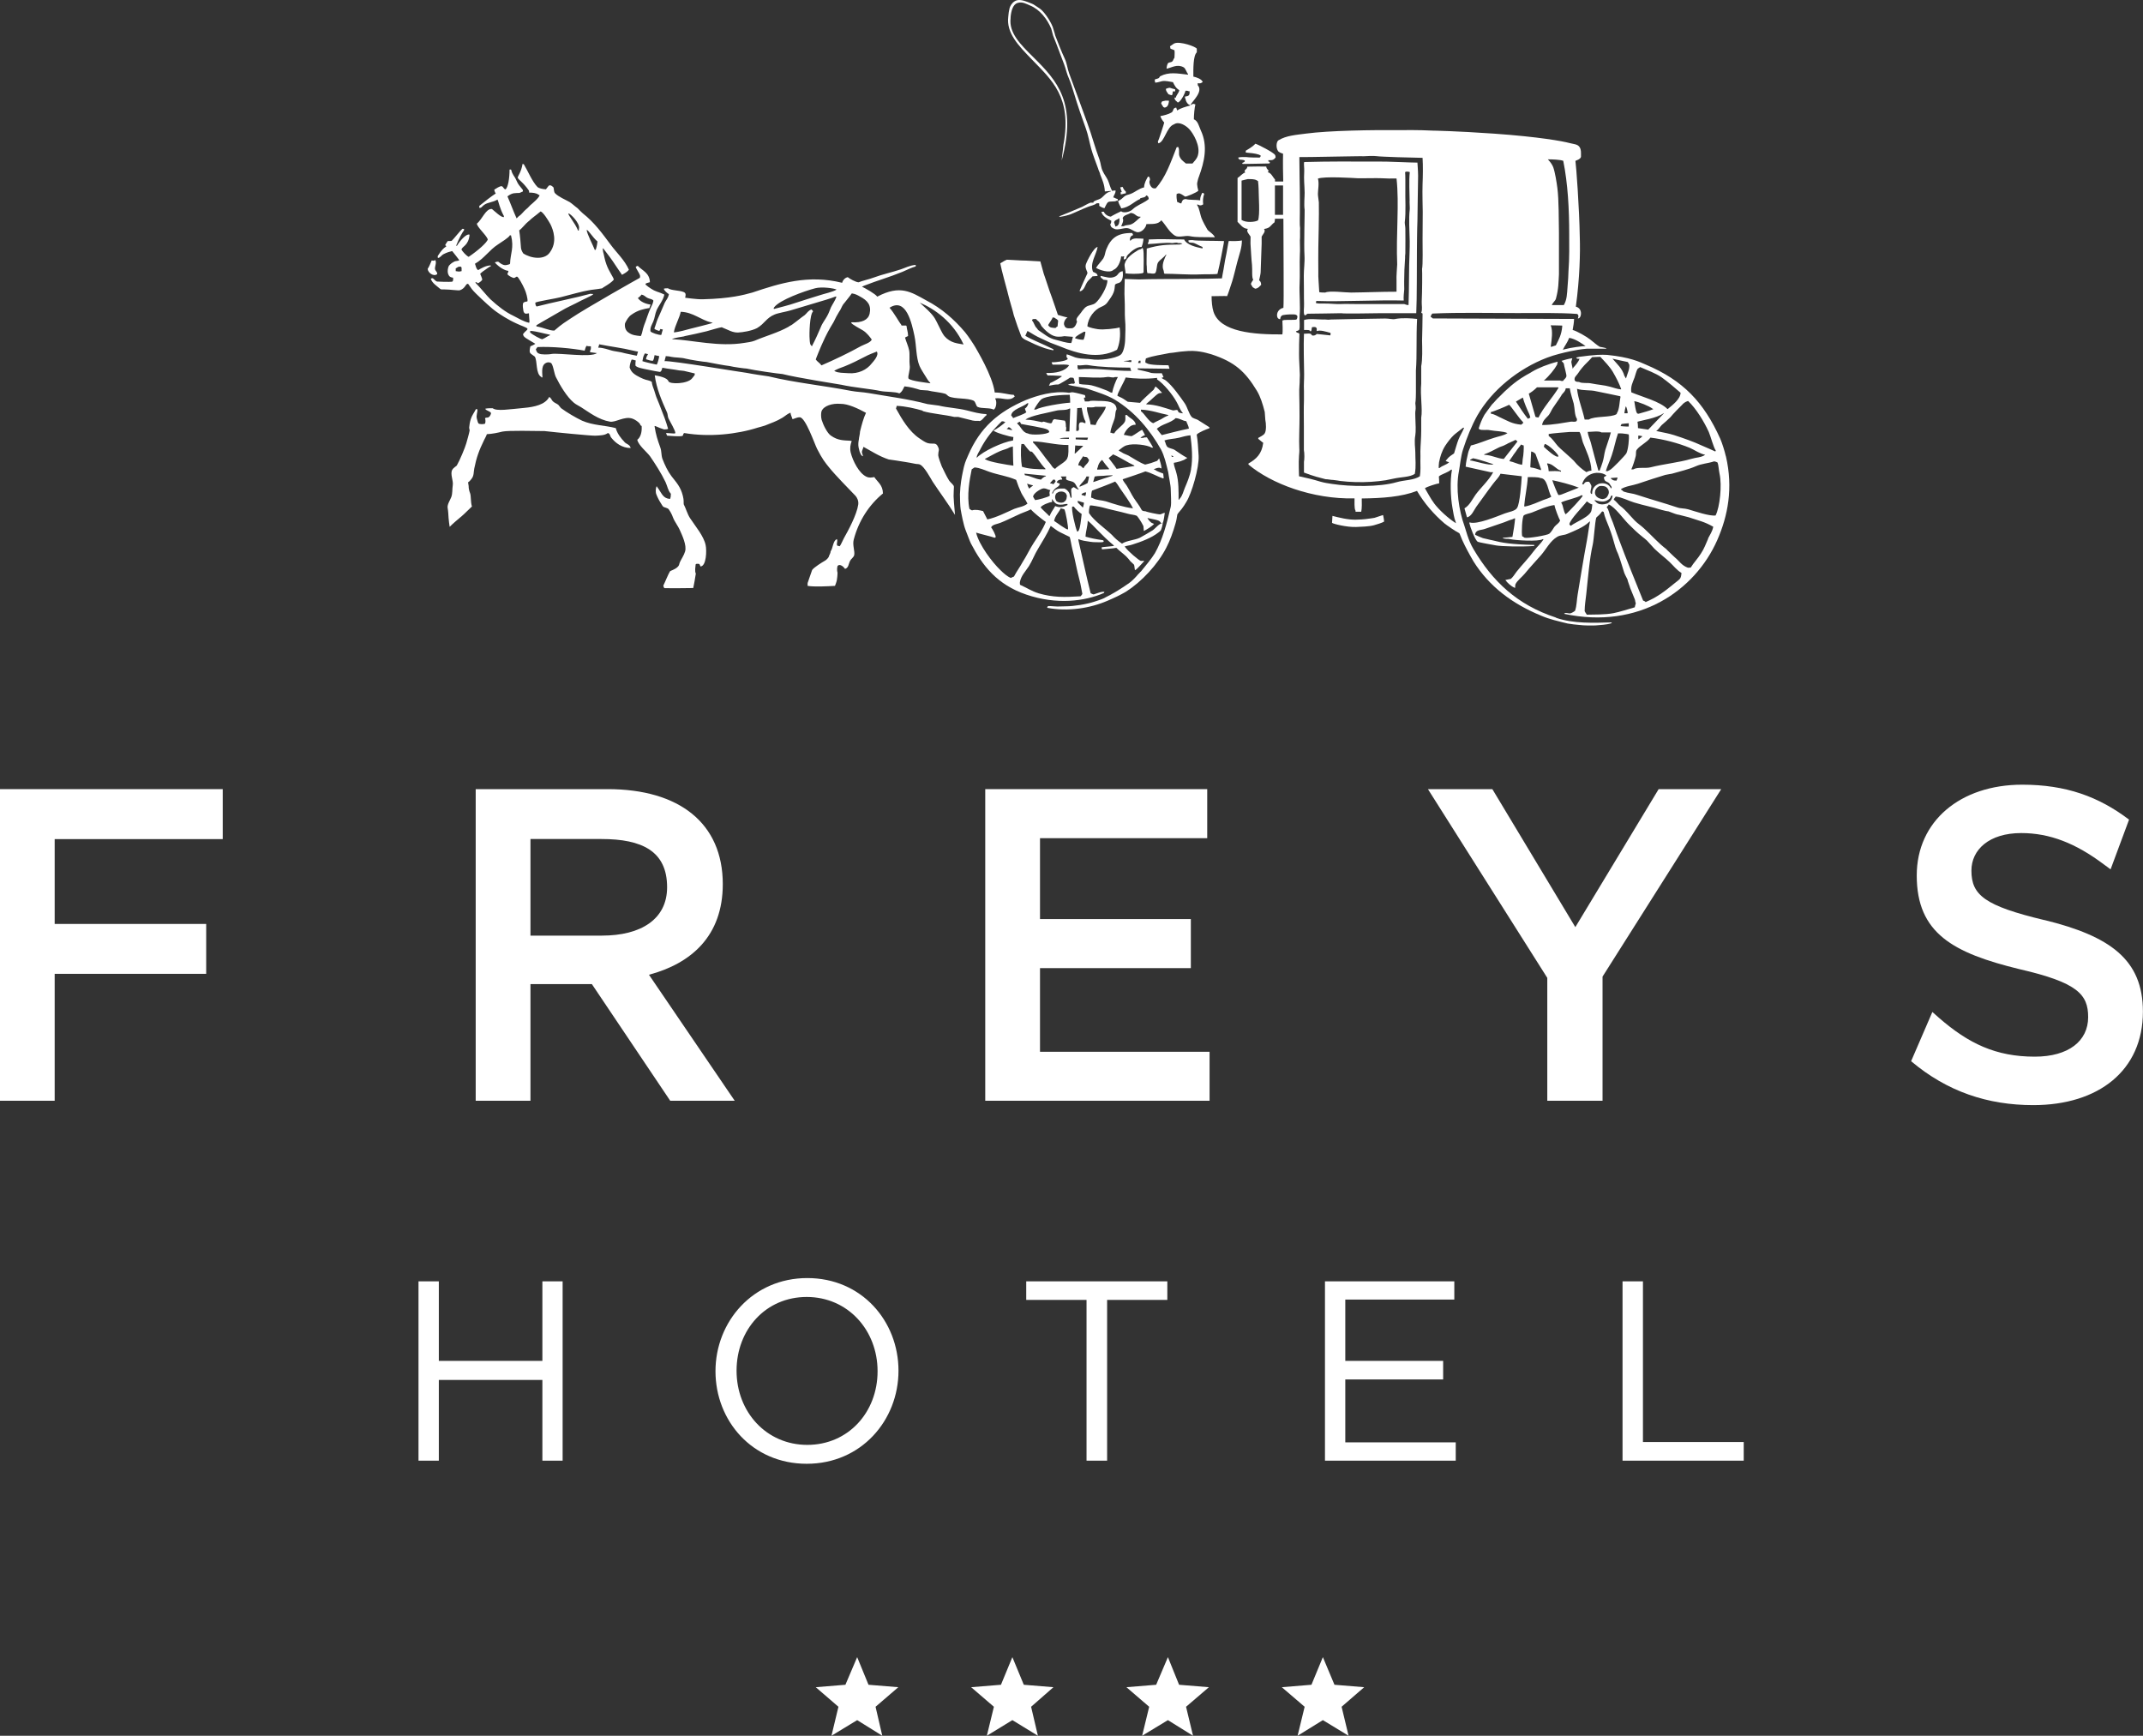 <?xml version="1.0" encoding="UTF-8"?><svg id="Logotyp" xmlns="http://www.w3.org/2000/svg" viewBox="0 0 255.16 206.65"><rect x="0" y="0" width="255.16" height="206.65" fill="#333333" stroke="none"/><defs><style>.cls-1{fill:#fff;}</style></defs><g id="freys_hotel_stars_black"><polygon class="cls-1" points="52.25 164.29 52.25 173.9 49.83 173.9 49.83 152.55 52.25 152.55 52.25 162.02 64.58 162.02 64.58 152.55 66.99 152.55 66.99 173.9 64.58 173.9 64.58 164.29 52.25 164.29 52.25 164.29"/><path class="cls-1" d="M96.05,154.41c-4.87,0-8.35,3.88-8.35,8.78s3.54,8.83,8.42,8.83,8.37-3.88,8.37-8.77-3.54-8.84-8.44-8.84h0Zm0,19.86c-6.48,0-10.86-5.11-10.86-11.02s4.46-11.09,10.93-11.09,10.86,5.12,10.86,11.03-4.44,11.08-10.92,11.08h0Z"/><polygon class="cls-1" points="131.82 173.9 129.37 173.9 129.37 154.76 122.19 154.76 122.19 152.55 138.99 152.55 138.99 154.76 131.82 154.76 131.82 173.9 131.82 173.9"/><polygon class="cls-1" points="173.16 154.72 160.18 154.72 160.18 162.02 171.83 162.02 171.83 164.23 160.18 164.23 160.18 171.72 173.33 171.72 173.33 173.9 157.76 173.9 157.76 152.55 173.16 152.55 173.16 154.72 173.16 154.72"/><polygon class="cls-1" points="193.19 152.55 195.62 152.55 195.62 171.68 207.62 171.68 207.62 173.9 193.19 173.9 193.19 152.55 193.19 152.55"/><polygon class="cls-1" points="100.66 200.58 102.06 197.29 103.41 200.58 106.96 200.87 104.25 203.2 105.05 206.65 102.06 204.79 99 206.65 99.83 203.2 97.13 200.87 100.66 200.58 100.66 200.58"/><polygon class="cls-1" points="119.18 200.58 120.54 197.29 121.9 200.58 125.43 200.87 122.77 203.2 123.58 206.65 120.54 204.79 117.5 206.65 118.34 203.2 115.63 200.87 119.18 200.58 119.18 200.58"/><polygon class="cls-1" points="137.66 200.58 139.06 197.29 140.39 200.58 143.94 200.87 141.22 203.2 142.05 206.65 139.06 204.79 135.99 206.65 136.83 203.2 134.12 200.87 137.66 200.58 137.66 200.58"/><polygon class="cls-1" points="156.15 200.58 157.51 197.29 158.89 200.58 162.43 200.87 159.74 203.2 160.57 206.65 157.51 204.79 154.5 206.65 155.34 203.2 152.62 200.87 156.15 200.58 156.15 200.58"/><polygon class="cls-1" points="187.57 110.38 177.69 93.95 170.02 93.95 184.23 116.42 184.23 131.05 190.81 131.05 190.81 116.27 204.94 93.95 197.49 93.95 187.57 110.38 187.57 110.38"/><polygon class="cls-1" points="0 131.05 6.51 131.05 6.51 115.94 24.55 115.94 24.55 110 6.51 110 6.51 99.9 26.52 99.9 26.52 93.95 0 93.95 0 131.05 0 131.05"/><path class="cls-1" d="M243.41,109.54c-7.1-1.7-8.68-2.97-8.68-5.89,0-2.49,2.11-4.47,5.93-4.47,3.39,0,6.48,1.21,9.81,3.71,.3,.22,.56,.41,.83,.61l2.2-5.92c-3.63-2.75-7.53-4.16-12.72-4.16-7.37,0-12.56,4.34-12.56,10.81,0,6.9,4.36,9.23,12.22,11.15,6.91,1.59,8.19,3,8.19,5.71,0,2.85-2.34,4.71-6.36,4.71-4.63,0-7.88-1.56-11.4-4.62-.29-.25-.54-.48-.79-.7l-2.53,5.86c4.29,3.62,9.12,5.23,14.54,5.23,7.79,0,13.06-4.13,13.06-11.13,0-6.2-3.91-8.99-11.74-10.91h0Z"/><path class="cls-1" d="M63.16,111.4v-11.51h8.46c4.82,0,7.81,1.44,7.81,5.74,0,3.81-3.11,5.76-7.76,5.76h-8.51Zm22.9-6.14c0-7.25-5.18-11.31-13.71-11.31h-15.71v37.1h6.52v-13.89h7.31l9.33,13.89h7.68l-10.21-15c5.04-1.35,8.79-4.62,8.79-10.79h0Z"/><polygon class="cls-1" points="123.83 115.26 141.79 115.26 141.79 109.42 123.83 109.42 123.83 99.79 143.74 99.79 143.74 93.95 117.31 93.95 117.31 131.05 144.02 131.05 144.02 125.22 123.83 125.22 123.83 115.26 123.83 115.26"/><path class="cls-1" d="M135.81,25.85c-.35,.25-.66,.65-1.07,.83-.27,.15-.67,.07-.94,.25h-.31c.1-.21,.36-.69,.18-.95,.11-.39,.66-.42,.96-.63,.6,.04,.61,.49,1.17,.45v.06h0Zm-2.69,.95c-.08,.1-.03,.07-.18,.12-.06,.04-.01,.02-.12,.06-.07-.18-.12-.36-.17-.52,.1-.31,.4-.27,.6-.49,.08,.11,.05,.64-.13,.83h0Zm2.62-3.18c.31-.14,.61-.06,.74-.36,.23,.07,.26,.18,.3,.43-.47,.41-1.02,.58-1.57,.95-.19,.12-.4,.35-.58,.45-.26,.15-.88,.3-1.14,.06-.08,.02-1.14,.56-1.23,.64-.37-.03-.71-.29-.83-.58h-.29c.1,.53,.74,.85,1.18,1.07-.01,.21-.03,.31-.12,.4,.03,.35,.22,.46,.46,.55,.41,.24,1.18-.16,1.64-.06,.42,.1,.7,.37,1.04,.46,.55,.13,1.11-.51,1.16-.95,.6-.04,1.38,.09,1.77-.46,.52,.54,.94,1.42,1.62,1.83,.45,.28,1.21-.04,1.74,.06,.89,.18,1.53,.1,3.01,.14-.08-.33-.72-.7-.87-.9-.19-.31-.56-1-.68-1.31-.18-.41-.29-1.29-.54-1.59v-.12c.08,.03,.24,.08,.3,.12,.24,0,.27-.04,.41-.12-.06-.45-.02-.84,.12-1.25-.05-.04-.08-.08-.12-.11h-.12c-.16,.36-.24,.47-.24,.88-.44-.08-1.37-.03-1.7-.15-.42,.01-.44,.23-.55,.52-.26-.04-.28-.12-.49-.18-.05-.34-.1-.57-.06-.95,.06-.02,.12-.04,.19-.06,.2-.08,.62,.25,.8,.37,.06,.08,1.46-.5,1.59-.7,0,0-.21-.7-.12-1,.05-.19,.09-.44,.18-.64,.66-1.79,1.11-3.69,.23-5.55-.23-.51-.33-1.1-.82-1.31,0-.54,.08-1.39,.18-1.77-.06-.02-.12-.04-.18-.06-.07-.03-.23,.03-.33,.12h-.07c.2-.43,1.56-1.59,.86-2.35v-.24c.3,.06,.37,.01,.59-.13-.07-.34-.77-.59-1.11-.65-.01-.89-.03-2.51,.41-2.89v-.43c-.11-.25-1.99-.91-2.66-.64-.14,.06-.38,.27-.53,.35,.02,.09,.04,.19,.06,.29,.16,.06,.31,.12,.47,.18,.05,.39,0,.47,0,.89-.11,.12-.16,.39-.29,.47-.14,.09-.34,.07-.47,.17-.11,.15-.17,.43-.18,.67,.64-.13,1.24-.58,2.01-.18,.27,.14,.34,.59,.55,.82v.07c-1.31-.15-2.28-.35-3.3,.18-.09,.04-.11,.16-.18,.22-.15,.09-.35,.11-.49,.18,0,.17,.03,.26,.06,.37,.34-.02,.6-.14,.82-.18,.44-.07,.86,.06,1.29,.12,.2,.42,.35,.71,.75,.95-.06,.37-.32,.52-.41,.89h-.16c.04,.38,.22,.37,.39,.58,.33-.03,.87-1.09,.92-1.4,.17,0,.28,0,.37,.06h.12c.03,.52-.1,.57-.55,.64,0,.15,0,.18,.06,.25,.03,.3,.25,.7,.55,.76v.06c-.52,.13-1.12,.3-1.53,.58-.05-.07-.09-.28-.12-.34-.47,.05-.26,.39-.56,.58-.33,.21-.96,.37-1.33,.43,.06,.26,.28,.57,.46,.77-.02,.14-.69,2.2-.76,2.28,.02,.06,.04,.13,.06,.19,.73-.11,.98-1.98,1.87-2.26,.59-.4,1.43,.17,1.79,.55,.49,.51,1.4,2.05,1.04,3.17-.14,.45-.41,.65-.64,.95h-.77c-.32-.27-.65-.46-.8-.95-.08-.27,.05-.74-.12-.99v-.04c-.06,.02-.12,.03-.19,.04-.71,1.8-1.31,3.6-2.5,4.9-.16,0-.28,0-.36-.05-.23-.1-.51-.66-.32-.95,0-.24-.03-.26-.12-.4h-.12c-.2,.36-.44,.77-.46,1.28-.58,.12-1.08,.57-1.57,.76-.27,.12-.54,.12-.77,.31-.23,.18-.42,.44-.74,.52,.05,.42,.24,.57,.37,.91,.97-.13,1.5-.81,2.25-1.13h0Z"/><path class="cls-1" d="M138.35,12.1s-.07,.13-.1,.18c.06,.17,.18,.32,.28,.48,.1,.03,.06,0,.12,.05,.35-.03,.47-.33,.52-.66,.04-.04,.02,0,0-.06v-.11h-.41c-.08,.04-.32,.05-.41,.11h0Z"/><path class="cls-1" d="M204.27,61.37c-.73,.1-2.43-.49-3.25-.73-.48-.14-.86-.07-1.35-.24-1.49-.5-3.16-.96-4.7-1.47-.54-.2-1.08-.2-1.63-.4-.12-.05-.16-.18-.33-.24v-.06c.56-.36,1.35-.42,2.01-.64,1.2-.41,2.12-.7,3.26-1.05,.29-.04,.55-.12,.78-.14,.92-.27,2.02-.52,2.85-.89,.7-.32,1.48-.34,2.17-.58,.13,0,.34,.08,.42,.13,.12,.27,.14,.87,.24,1.34,.31,1.37,.04,3.97-.47,4.97h0Zm-.88,2.75c-.29,.66-.49,1.22-.86,1.77-.36,.59-.86,1.09-1.22,1.68-.13,.01-.23,.02-.33,.02-.75-.26-1-.77-1.57-1.24-.19-.16-.42-.41-.59-.56-.14-.15-.29-.25-.41-.41-.98-.74-1.74-1.63-2.66-2.47-.36-.34-.79-.61-1.12-.95-.59-.61-1.03-1.2-1.69-1.71-.3-.23-.44-.5-.8-.77,.07-.19,.15-.22,.24-.36,.78,.08,1.5,.5,2.18,.7,1.23,.38,2.14,.52,3.26,.88,.22,.06,.65,.17,.84,.18,.3,.1,.7,.28,1.04,.37,.14,0,.98,.25,1.36,.33,1.26,.43,1.82,.5,2.93,1.13-.1,.57-.41,.98-.62,1.4h0Zm-4.21,5.49c-1.01,.82-1.93,1.52-3.24,2.07-.08-.1-.17-.13-.3-.18-.95-2.36-1.98-4.85-2.87-7.26-.4-1.01-.6-1.79-.98-2.65-.19-.41-.23-.96-.49-1.19,.08-.17,.17-.13,.24-.34,.73,.26,1.81,1.8,2.38,2.35,.51,.51,1.07,1.06,1.64,1.5,.16,.11,.41,.34,.55,.46,.32,.33,.59,.66,.88,.96,.49,.49,1.29,1.09,1.8,1.58,.48,.46,.84,.95,1.42,1.31-.08,.78-.13,.65-1.05,1.4h0Zm-4.53,2.69c-.81,.23-1.77,.55-2.54,.7-1,.19-2.31,.16-3.17,.18-.09-.13-.26-.39-.26-.42,0-.68,.12-1.39,.19-2.02,.2-1.86,.39-4.25,.77-5.89,.15-.68,.26-2.68,.42-3.22,.13-.16,.37-.27,.7-.75,.05,.02,.12,.04,.18,.06,.13,.64,.41,1.23,.62,1.77,.34,.88,.51,1.45,.78,2.44,.06,.21,.24,.64,.32,.8,.32,.82,.46,1.43,.73,2.23,.08,.23,.28,.58,.38,.79,.05,.27,.27,.78,.33,1.03,.21,.51,.34,.86,.55,1.35,.06,.13,.04,.33,.12,.46-.04,.23-.09,.26-.12,.49h0Zm-7.61-9.7c-.14-.07-.09-.09-.18-.19,.08-.58,1.67-2.15,2.08-2.72,.21,.14,.38,.3,.65,.37-.03,.16-.04,.52-.09,.64-.05,.79-1.92,1.45-2.45,1.89h0Zm-.6-1.4v.06c-.32-.36-.27-1.06-.56-1.43,.33-.23,1.93-.56,2.44-.88,.04,.02,.09,.04,.13,.06-.07,.25-1.73,2.01-2,2.19h0Zm-1.36,1.52c-.18,.25-.37,.63-.61,.82-.24,.19-2.54,.58-2.93,.48-.12-.03-.11-.12-.3-.17-.1-.49,0-2.23,.18-2.48,.24-.18,.69-.24,.98-.35,.7-.27,1.81-.79,2.68-.89,.04,.3,.51,1.58,.68,1.83-.13,.35-.46,.48-.68,.76h0Zm-5.37-7.81c.15-.33,.33-.47,.51-.79,.08-.09,.27-.37,.31-.42,.19-.32,.38-.48,.58-.78,.17,.06,.11,.08,.31,.11,.03,.21-.01,1.14-.12,1.66-.02,.29-.03,.5-.08,.65-.56-.09-.97-.34-1.51-.44h0Zm-2.99-.77v-.05c.61-.21,1.13-.51,1.65-.77,.28-.15,.46-.17,.76-.31,.1-.08,.29-.11,.39-.21,.4-.2,.6-.25,.92-.43,.14,.07,.13,.11,.24,.19-.54,.68-1.08,1.39-1.63,2.08-.81-.06-1.45-.47-2.33-.49h0Zm-1.68,.67v-.06c.12-.08,.24-.14,.35-.19,.82,.15,2.13,.62,2.43,.71-.4,.22-2.25-.4-2.78-.46h0Zm3.6-5.1c-.33-.15-.68-.4-1.13-.46v-.19c.31-.05,1.88-.71,2.18-.87,.29,.25,1.14,1.56,1.62,2.03,0,.02,.07,.1,.07,.12-.1,.08-.14,.13-.25,.22-1.13-.1-1.64-.47-2.5-.86h0Zm2.68-2.38c.15,.59,.51,1.42,.77,1.98,.03,.07,.12,.35,.12,.41-.02,0-.27,.14-.29,.14-.47-.58-1.02-1.43-1.42-2.05l.82-.48h0Zm1.69-1.22h2.5s.04,.04,.06,.06c-.74,1.22-1.78,2.29-2.39,3.54-.13-.02-.28-.04-.36-.09-.14-.45-.59-2.08-.79-2.75,.29-.17,.63-.41,.98-.76h0Zm2.9,.94c.18-.28,.46-.41,.52-.82h.48c.09,.63,.32,1.25,.47,1.83,.14,.63,.08,1.34,.39,1.83-.01,.14-.01,.17-.06,.25-.21,.14-.48,.03-.67,.06-.83,.12-2.16,.41-3.43,.4,.08-.5,.38-.75,.69-1.07,.27-.26,.39-.66,.61-.98,.33-.5,.69-.97,1.01-1.49h0Zm1.57-2.01c.04-.16,.2-.33,.31-.46,.13-.15,.22-.32,.34-.48,.37-.48,.71-.84,1.14-1.25,.05-.06,.26-.28,.3-.33,.37,0,.59-.04,.97-.04,.56,.59,1.13,1.18,1.5,1.8,.42,.72,.77,1.42,.98,2.02v.06c-.47-.04-.87-.2-1.28-.31-.74-.21-1.56-.25-2.25-.4-.47-.11-1.1,.03-1.48-.18-.32,0-.6-.06-.52-.43h0Zm4.19,10.92c-.06,.04-.18,.08-.24,.13h-.23c.16-.58,.51-1.27,.71-1.9,.31-.91,.44-1.74,.74-2.59,.24,0,.53-.01,.71,.03,.23,.03,.43,.04,.57,.09,.08,.48-.07,1.85-.29,2.26-.15,.25-1.7,1.88-1.97,1.98h0Zm.13,1.01v-.06c.26-.02,.53-.04,.79-.06-.02,.13,0,.12-.05,.19-.03,.06-.04,.12-.06,.18-.44,0-.45-.07-.67-.24h0Zm-1.93,2.56c.97,.3,1.31,.22,1.8-.17,.06-.08,.12-.21,.14-.31,.06,0,.12-.06,.19-.06-.02,.43-.3,.77-.62,.95-.38,.13-1.05,.23-1.41-.24-.02,0-.07-.07-.09-.07v-.1h0Zm1.61-.6c-.15,.32-.31,.45-.67,.49-.5-.05-1.06-.36-.86-1.05,.13-.28,.3-.4,.5-.5,.23-.03,.51-.01,.67,.05,.3,.11,.59,.59,.36,1h0Zm.32-7.45c-.18,.71-.46,1.43-.66,2.08-.15,.54-.16,.99-.34,1.52-.1,.35-.21,.58-.34,.95-.04,0-.11-.01-.15-.01-.31-1.09-.59-2.16-.9-3.34-.11-.41-.32-.8-.37-1.26,.44,0,1.34-.14,1.64,.06h1.11Zm.73-2.29c-.04,.11-.02,.06-.06,.12-.64,.42-2.63,.2-3.29,.64h-.5c-.28-1.27-.77-2.41-.91-3.66,.73,.25,1.6,.11,2.32,.3,.93,.18,1.84,.38,2.8,.58,.02,.02,.04,.04,.06,.06-.12,.53-.12,1.51-.43,1.96h0Zm.88,0c.02-.21,.08-.48,.12-.65,0-.02,.06-.16,.06-.18,.11,.17,.2,.63,.22,.78-.01,.02-.03,.04-.05,.06h-.35Zm.52,1.19v.4c-.22,0-.48,0-.63-.02-.1,0-.22-.03-.34-.03,.04-.15,.06-.14,.12-.25,.26-.04,.56-.07,.85-.09h0Zm-6.5,4.52c-.31-.34-1.77-1.58-1.92-1.77-.34-.37-.66-.92-1.11-1.22v-.24c.48-.09,2.12-.22,2.47-.24,.31,0,.87,0,1.19,0,.15,.1,.32,.99,.41,1.24,.38,.98,.97,2.1,1.02,3.36-.29,0-.6,.18-.6,.18-.49-.3-1.06-.8-1.46-1.3h0Zm.57,3.15s-1.82,.73-2.05,.81c-.08,.04-.26,.08-.38,.08-.11-.08-.69-1.54-.74-1.77,.78,.16,2.2,.51,3.17,.89h0Zm-3.6-1.95c-.02-.22-.06-.64-.18-.82v-.12c.73,.07,1.04,.71,1.64,.88v.12c-.35-.12-1-.07-1.47-.06h0Zm-.58-2.9c.02-.17,.06-.2,.11-.34,.46,.05,1.62,1.22,1.64,1.46-.22,.31-1.52-.9-1.75-1.13h0Zm-1.61,2.38c.03-.63,.06-1.23,.1-1.83,.23,.04,.39,.15,.52,.3,.22,.59,.43,1.17,.65,1.78v.15c-.37-.12-.79-.29-1.23-.33-.01-.02-.03-.04-.04-.06h0Zm1.22,1.34c.83,0,.9,1.63,1.28,2.2-.26,.21-.67,.29-.96,.41-.71,.27-1.37,.62-2.21,.78-.02-.02-.04-.04-.06-.06,.09-1.19,.35-2.14,.43-3.45,.34,0,1.3-.02,1.51,.12h0Zm5.99,.79c-.07-.18-.12-.26-.24-.36-.33-.02-.46,.03-.62,.31h-.18c.16-.62,.59-1.05,1.16-1.25,.16-.07,.38-.1,.56-.12,.59,0,.85,.1,1.17,.31-.08,.14-.31,.15-.3,.25,.07,.53,.3,.42,.62,.67,.11,.14,.17,.28,.28,.42,.03,.07,.03,.14,0,.19h-.06c-.27-.51-.79-.69-1.39-.55-.4,.15-.86,.45-.86,1.23-.04,0-.08,0-.13-.04-.02-.02-.05-.13-.06-.19,.02-.35,.2-.62,.06-.86h0Zm4.4-14.61s.17,.31,.18,.33c.03,.57-.19,.93-.4,1.63-.02,0-.16-.3-.18-.29-.25-.9-.88-1.43-1.43-2.07,.62,.14,1.24,.29,1.83,.4h0Zm.79,1.88c.1-.32,.22-.77,.34-1.01,.07-.13,.23-.16,.33-.27,.94,.42,1.79,.7,2.56,1.22,.76,.54,1.66,1.32,2.26,1.84-.01,.76-1.01,1.5-1.46,1.88-.06,.05-.01,.02-.1,.06-.89-.91-2.99-1.44-4.3-1.99-.12-.68,.17-1.2,.37-1.74h0Zm.16,9.28c.05-.24-.02-.51,.1-.7,.42-.56,1.22-.87,1.64-1.46,1.61,.2,3.3,.65,4.69,1.22,.59,.26,1.18,.7,1.83,.82-.41,.33-1.11,.32-1.65,.49-1.49,.44-3.26,.6-4.87,1.01-.63,.15-1.57-.06-2.03,.24h-.24c.21-.49,.4-1.07,.53-1.61h0Zm.32-5c-.12-.03-.11-.01-.17-.06-.19-.29-.26-1.07-.33-1.44,.54,.09,1.79,.59,2.16,.89,.1,.04,.06,.02,.11,.06-.51,.21-1.18,.38-1.77,.55h0Zm-.06,1.71c0-.3-.02-.57-.06-.76,.43-.15,2.3-.42,3.1-1.01h.05c-.62,.64-1.24,1.28-1.87,1.95-.41-.06-.81-.12-1.22-.18h0Zm.06,.88c.15,.02,.29,.05,.43,.07v.06c-.12,.1-.24,.21-.37,.28-.02,.02-.04,.03-.07,.05v-.05s-.04-.24,0-.41h0Zm5.24-3.72c.31-.29,.53-.35,.67-.39,.95,.9,1.9,2.45,2.46,3.69,.22,.5,.57,1.87,.83,2.2-.04,.11-.01,.06-.06,.12,0,0-1.33-.6-1.61-.71-.99-.46-2.13-.86-3.3-1.24-.65-.2-1.05-.26-1.75-.41-.01-.02-.35-.06-.37-.08,.24-.14,.44-.48,.65-.7,.36-.29,.7-.62,1.04-.94,.3-.38,1.1-1.19,1.45-1.53h0Zm5.16,6.19c-.13-.58-.44-1.58-.67-2.1-1.96-4.34-4.42-6.94-8.88-8.82-.7-.3-1.81-.87-4.6-1.15-.21-.02-.75-.02-1.15,0-.78,.05-1.2,.11-2.13,.23-.08,.02-.3,.06-.39,.09,.09,.15,.18,.16,.4,.13-.11,.37-.5,.81-.74,1.07,0,.02-.07,.12-.07,.14-.1-.52-.15-.61-.17-.83,0-.03,.07-.28,.12-.43-.43,.05-1.04,.23-1.28,.31-.01,.02,.23,.24,.26,.3,.04,.35,.39,1.43,.31,1.58-.09,.24-.27,.31-.4,.52-.17,0-.26,0-.34-.06h-1.93c.63-.54,1.3-1.38,1.57-1.89,0-.06,.07-.29,.07-.35-1.15,.28-2.29,.74-3.06,1.2-.31,.21-.57,.31-.91,.53-1.15,.68-2.14,1.58-3.02,2.49-.29,.25-.54,.6-.84,.88-.22,.3-.86,1.16-.89,1.22-.3,.52-.52,1.09-.68,1.6,.04,.1,0,.06,.06,.12,.31,.18,.84,.02,1.29,.12,.71,.13,1.52,.1,2.07,.34-.38,.29-1.08,.39-1.58,.56-.96,.29-1.85,.7-2.78,.92-.09,.3-.27,.6-.33,.9-.05,.22-.11,.48-.18,.82-.03,.16-.04,.21-.07,.42,0,.1-.03,.26-.04,.38,.97,.22,1.99,.44,2.97,.66h.31c-.53,.99-1.43,1.78-2.08,2.65-.42,.59-.72,1.29-1.34,1.65,.1,.33,.22,.78,.3,1.07,.52-.08,.84-.87,1.09-1.23,.67-.91,1.31-1.84,2.02-2.77,.3-.41,.68-.73,.88-1.19,.84,.1,1.66,.2,2.53,.3-.04,.81-.23,3.28-.55,3.76-.2,.39-1.04,.5-1.45,.66-.95,.36-3.32,1.36-4.19,1.08-.02,.01-.04,.03-.06,.04,.11,.52,.67,2,.99,2.25,.1,.08,1.89,.39,2.22,.45,.69,.11,2.93,.18,4.53,.06v-.12c-2.77-.07-3.81-.25-5.01-.56-.36-.06-.75-.19-1.1-.25-.26-.09-.63-.26-.93-.4,.04-.63,.7-.53,1.16-.7,.75-.25,1.52-.53,2.25-.77,.13-.04,.55-.22,.69-.27,.24-.09,.39-.09,.55-.21h.11c-.05,.61-.19,1.51-.32,2.2-.4,.05-.79,.08-1.18,.11,.23,.19,.57,.07,.94,.16,.55,.14,3.37,.32,3.84,0h.11c-.31,.53-.81,.93-1.15,1.4-.65,.89-1.39,1.62-2.08,2.49-.18,.26-.44,.65-.67,.84-.22,.04-.44,.09-.65,.13,.19,.3,.71,.77,1.04,.89,.06,.05,.01,.02,.11,.06,.03-.09,0-.36,.06-.46,.19-.4,.81-.89,1.08-1.22,.73-.89,1.27-1.44,1.96-2.23,.6-.69,1.08-1.68,1.91-2.17,.37-.23,.82-.18,1.22-.36,.84-.35,1.94-.79,2.57-1.4,.04,0,.09-.09,.13-.09-.14,.68-.23,1.52-.38,2.32-.39,2.08-.75,4.33-1.09,6.37-.12,.69-.1,1.31-.31,1.95-.1,.1-.41,.28-.55,.31-.24,.06-.49-.13-.7,0-.02,.02-.04,.04-.06,.06,8.91,1.91,15.59-2.79,18.23-8.76,1.29-2.92,1.91-6.23,1.04-9.99h0Z"/><path class="cls-1" d="M136.05,32.5l.11-.04c0-.36,.07-2.56-.06-2.81-.07-.15,.03-.04-.12-.12-.14,.22-.25,.11-.47,.25-.57,.35-1.39,.87-1.58,1.59-.12,.25,.13,.93,.07,1.17,.4,.07,1.49,.1,2.06-.02h0Z"/><path class="cls-1" d="M139.59,11.27c.02-.14,.04-.28,.06-.39h.27v-.25c-.24-.05-.49-.13-.62-.18-.15,.01-.2,.02-.3,.06-.1,.05-.14,.02-.18,.09,.02,.33,.2,.41,.3,.62,.12,.04,.24,.08,.36,.12,.05-.05,.01-.02,.12-.06h0Z"/><path class="cls-1" d="M133.44,22.87v.27c.29-.02,.32-.1,.61-.12v-.21c-.16-.15-.3-.31-.37-.55-.16,0-.21,.03-.3,.06,.06,.18,.12,.36,.19,.55h-.12Z"/><path class="cls-1" d="M147.6,19c.11,.03,.41,0,.61,.11,0,.04,0,.09,0,.12-.1,.09-.16,.11-.31,.17,.02,.04,.04,.08,.06,.12,.93-.02,2.19-.03,3.2-.06,.01-.07,.04-.09,.04-.17-.06-.02-.12-.05-.18-.07v-.15c.35,0,.49,.02,.67-.12,.06-.06,.12-.13,.19-.19-.01-.15-.01-.23-.07-.31-.08-.25-2.02-1.26-2.34-1.34-.28,.33-.82,.64-1.14,.83v.22c.43,.04,1.17,.1,1.56,.25,.05,.02,.15,.08,.21,.1,.02,.09-.04,.2-.12,.25-.49,0-1.28-.01-1.58-.06-.33,0-.74-.02-.97,.06,.02,.14,.1,.2,.18,.24h0Z"/><path class="cls-1" d="M142.01,28.58c-.18,0-.38,0-.52,.05,.03,.13,.01,.12,.06,.19,.16,.11,.42,.04,.63,.12,.31,.12,.65,.33,1,.46v.18c-.77-.16-1.87-.41-2.19-1.07-1.56,0-2.74-.08-4.21,0,.02,.36-.05,.21-.12,.55,.98-.03,2.18-.23,2.86-.12,.2,.03,.52-.14,.75,0,.14,0,.39-.01,.52,.07l-.3,.1c-1.7,.02-2.4,.04-3.95,.48,0,.54-.05,1.96,0,2.08,0,.28,.01,.67,.08,.85,.22,.03,.37,.01,.51,.05,.2,0,.3,.02,.41-.05,.23-.26,.15-.97,.35-1.28,.25-.35,.69-.58,.93-.93h.06c-.17,.35-.54,1.08-.41,1.66,.06,.21,.12,.31,.12,.52,.01,.02,.05,.08,.07,.1,1.21,0,3.09,.14,4.12,.08,.4-.03,2.02,.01,2.18-.07,.04-.13,.41-1.78,.46-2.12,.07-.46,.33-1.59,.32-1.78-.87-.04-3.2-.01-3.73-.11h0Z"/><g><path class="cls-1" d="M134.23,30.41c.39-.46,1.15-1.06,1.69-1.01,.12-.24,.21-.66,.23-.98-.6-.01-1.24-.15-1.52,.21h-.1c0-.35,.1-.55,.39-.64-.04-.14-.06-.14-.12-.25-1.8-.03-2.56,.67-3.08,1.95-.16,.42-.14,.72-.35,1.07-.25,.37-.62,.72-.87,1.13,.37,.24,1.64,.69,2.09,.23,.49-.17,.85-.99,.9-1.6,.19,.01,.17,.05,.25,0h.12c-.04,.11-.05,.19-.06,.37,.45-.07,.22-.22,.43-.48h0Z"/><path class="cls-1" d="M126.63,17.13l-.22,1.98c1.87-6.85-.54-9.49-3.32-12.25-1.62-1.6-2.98-2.94-2.76-4.72v-.11c.06-.67,.25-1.49,.81-1.67,.57-.21,1.12,.14,1.5,.29,1.16,.47,2.05,1.62,2.53,2.77,.04,.2,.18,.61,.22,.82,.5,1.23,.83,2.18,1.3,3.39,.21,.53,.33,1.18,.57,1.68,.27,.65,.44,1.22,.65,1.9,.42,1.41,.92,2.83,1.39,4.12,.27,.76,.41,1.58,.62,2.36,.21,.77,.56,1.61,.83,2.38,.02,.16,.24,.53,.25,.71,.24,.63,.51,1.17,.55,2.01,.24-.02,.48-.04,.71-.06v.06c-.63,.15-.75,.51-1.18,.82-.25,.17-.6,.2-.88,.4v.12h-.36c-.28,.09-.74,.37-.98,.49-.88,.39-1.84,.77-2.75,1.14,.04,.1,.26,.02,.31,.02,.3-.04,.82-.18,1.06-.27,.67-.27,1.4-.63,2.05-.88,.35-.15,.78-.19,1.04-.43,.39,0,.31-.04,.31,.31,.18,.12,.35,.21,.62,.28,.13-.22,.23-.52,.41-.71,.26-.17,.8-.02,1.04-.18h.13v-.21c-.31-.05-.27-.14-.53-.19,.09-.34,.27-.41,.28-.82-.17,0-.3,0-.39,.06-.26-.37-.34-.88-.54-1.31-.15-.32-.43-.68-.58-1.01-.24-.44-.24-.94-.4-1.4-.55-1.45-.91-2.89-1.46-4.38-.69-1.92-1.44-3.93-2.16-5.9-.22-.6-.26-1.2-.53-1.77-.42-.89-.75-1.78-1.12-2.72-.03-.19-.17-.58-.22-.76-.13-.63-.99-2.01-1.61-2.46-.09-.06-.62-.41-.76-.5-.19-.11-.63-.25-.72-.3-.45-.16-1.1-.39-1.56-.06-.32,.21-.52,.58-.58,.82-.07,.29-.13,.65-.15,1h0c-.24,1.93,1.17,3.4,2.81,5.09,2.37,2.46,4.77,4.48,3.78,10.04h0Z"/></g><path class="cls-1" d="M74.36,52.62c-.4-.4-.89-1.03-1.04-1.65-1.27-.34-2.71-.31-4.02-.89-.76-.36-1.8-.97-2.5-1.49-.11-.12-.21-.26-.33-.4-.21-.16-.48-.24-.66-.43-.14-.16-.17-.32-.34-.45-.02-.02-.05-.04-.07-.06-.47,.93-1.79,1.2-2.96,1.31-1.78,.16-3.3,.43-3.78,.04-.3,0-.66,0-.88,.06,.03,.23,.73,.32,.68,.57-.12,.45-.38,.48-.38,.48-.14,0-.25,.02-.33,.08,.08,.2,.06,.54,0,.65-.16,.08-.66,.09-.79-.04-.09-.16-.12-.36-.18-.55-.11-.43,.1-.75,.06-1.13h-.18c-.19,.39-.48,.75-.61,1.19-.13,.41-.15,.7-.19,1.01,.02,.12,.04,.24,.06,.33-.1,.51-.28,1.09-.4,1.53-.13,.48-.78,2.04-1.13,2.64-.04,.07-.38,.24-.54,.51-.28,.49,.15,1.3,.06,1.83-.08,.53-.01,.97-.18,1.43-.14,.36-.5,.88-.43,1.28,.07,.4,.09,.84,.11,1.19,.02,.25,.09,.87,.13,1.06,.44-.44,.99-.9,1.46-1.29,.3-.25,.88-.85,1.19-1.13-.17-.57-.09-1.26-.22-1.59-.09-.22-.18-.57-.17-.85,0-.1-.07-.34-.07-.44,.12-.04,.36-.33,.42-.42,.3-.38,.23-.78,.32-1.22,.25-1.26,.55-2.13,1.17-3.39,.1-.21,.25-.45,.33-.7,.65-.03,1.3-.17,1.86-.31,.75-.15,3.79-.07,5.01-.06,1.18,.14,5.56,.57,6.04,.55,.57-.03,1.13-.03,1.5-.32,.31,.12,.21,.32,.41,.57,.52,.64,1.27,1.21,2.3,1.22-.08-.41-.47-.45-.73-.7h0Z"/><path class="cls-1" d="M166.15,37.98c-.4,.07-.69-.06-1.22-.06-1.19,.01-2.46,.04-3.66,.06-.92,.02-1.85,.04-2.81,.06-.42,.07-.61-.04-.92,0-.69,0-1.67-.14-2.27,.06v1.19c.38-.01,.7-.03,.75,.16,.13,0,.14-.11,.18-.47,.06-.05,.25-.05,.3-.05,.19,.01,.21,.06,.28,.17,0,.14,0,.2,0,.32,.41-.16,1.05,.05,1.63,.21,.05,.06,0,.23-.01,.3-.46-.06-1.16-.11-1.62-.17-.13,.16-.34,.21-.49,.19-.1-.02-.16-.14-.21-.2-.24-.09-.62,0-.82-.02-.06,1.46,0,3.48,.02,4.81,.01,.63-.06,1.22-.02,2.02,.01,.28,.01,.82,0,1.1-.04,.97-.01,2.14-.01,3.14v2.78c.08,.36,.07,1.16,.01,1.4v1.28c1.22,.46,1.8,.59,2.57,.79,.31,0,.61,.09,.93,.09,2.16,.38,5.01,.36,7.14-.15,.97-.22,1.97-.17,2.56-.58,.17-.93,.05-1.75,.06-2.53,0-.57-.15-1.21,0-2.08,.07-.35,.04-1.38,0-2.14-.01-.25-.02-.65,.02-.81,.05-.26,0-.66-.02-.84,.06-.37,.07-.98,.07-1.29v-2.62c.14-1.81,.02-3.91,.14-6.13-.67-.08-1.74-.15-2.58,0h0Z"/><path class="cls-1" d="M52.04,32.66c.08-.24-.16-.37-.22-.54-.13-.35,.23-.79,0-1.17-.16,.13-.2,.09-.42,.06-.14,.29-.27,.71-.48,1,.03,.47,.72,.95,1.11,.64h0Z"/><path class="cls-1" d="M78.19,43.41s-1.39-.29-1.7-.41c.05-.21,.07-.5,.19-.72,.08-.15,.1-.18,.1-.2,.12,0,.29,.08,.38,.08-.11,.19-.21,.32-.24,.61,.2,.07,.64,.21,.81,.18,.09-.06,.18-.45,.21-.67,.13,.02,.51,.12,.55,.12-.03,.22-.17,.84-.3,1.01h0Zm-1.88-3.4c-.58-.06-1.02-.09-1.45-.4-.44-.27-.5-.79-.44-1.12,.17-.37,.44-.83,.79-1.04,.73-.52,1.4-.66,2.11-.78l.14-.41c-.59-.07-1.18-.34-1.45-.7-.02-.02-.05-.04-.07-.06,.14-.11,.34-.27,.45-.43,.32,.07,.45,.26,.67,.38,.29,.15,.5,.12,.71,.29,.09,.11-.13,.59-.27,.86-.34,.7-.52,1.42-.81,2.13-.11,.31-.15,.49-.22,.79-.01,.15-.17,.47-.17,.49h0Zm-.42,2.11c-.02,.06-.03,.17-.09,.23-.56-.13-1.31-.25-1.82-.4-.4-.09-.83-.13-1.09-.2-.45-.11-1.03-.36-1.66-.36,.03-.13,.02-.12,.06-.18,0-.04,.05-.19,.05-.22,1.39,.28,2.78,.44,3.98,.74,.27,.07,.61,.13,.65,.13-.02,.08-.05,.12-.08,.26h0Zm-10.24,.03c-.35,.06-1.24,.09-1.48-.06-.22-.06-.31-.28-.37-.52,.08-.07,.13-.16,.19-.25,1.67-.08,4.13,.14,5.62,.43,.08-.24,.11-.44,.24-.58,.11,.05,.28,.06,.47,.06,.01,.01,.03,.03,.04,.04,0,.25,0,.36-.1,.48v.18c.25,.04,.53,.08,.82,.11-.74,.56-4.41-.04-5.42,.1h0Zm-2.51-2.54c-.05-.12-.01-.07,0-.22,.82,.06,1.63,.33,2.34,.46v.06c-.32,.12-.54,.33-.88,.46-.1,.12-1.32-.61-1.46-.76h0Zm-.14-1.18c-.66-.14-1.26-.52-1.87-.83-.93-.44-1.78-1.09-2.75-1.98-.41-.39-1.1-1.28-1.79-1.98,.14-.08,.12-.05,.32,.08,.14-.06,.41-.25,.5-.4,.04-.16-.26-.7-.23-.74,.11-.09,.31-.28,.51-.4,.29-.19,.45-.35,.76-.5,0-.03-.02-.05-.03-.08-.56,0-1.18,.37-1.49,.56-.27-.2-.24-.42-.38-.76,1.08-.61,1.73-1.65,2.73-2.29,.42-.3,1.28-.79,1.44-1.11,.04,.02,.09,.03,.13,.04,.37,1.49-.08,2.11-.12,3.36-.02,.02-.07,.05-.09,.07-.34,.06-.58,.3-1.31-.31-.06-.03-.36,.04-.41,.09,.53,.61,1.24,.97,1.58,.99,.09,.04-.01,.19-.09,.37,.05,.2,.56,.43,.74,.48,.16,.03,.29-.16,.4-.16,.16,.01,.68,.96,.91,1.49,.19,.4,.38,1.15,.35,1.4,0,.13-.18,.05-.38,.15-.06,.02-.13,.08-.16,.17-.05,.34,0,.5,.05,.87,.02,.16,.14,.31,.25,.33,.18,.03,.29-.05,.41-.03,0,.22,.03,.42,.06,.88,0,.11,0,.21-.04,.23h0Zm-.05-12.09c.41-.41,.79-.64,1.42-1.17,.32,.11,.89,1.03,1.17,1.53,.34,.69,.86,2.12-.1,3.39-.64,.88-2.2,.7-3.14,.08-.15-.23-.25-.45-.27-.67-.04-.58-.11-1.46-.21-2.07,.37-.27,.76-.82,1.13-1.1h0Zm-7.99,5.94c-.35,.08-.36,.05-.7,0v-.33c.17-.07,.18-.13,.35-.19,.06-.03,.12,0,.3,0,.04,.11,.01,.06,.05,.13v.39h0Zm12.72-6.87c.23,0,1.4,1.18,1.26,1.8,0,.06-.03,.21-.03,.25-.01,0-.06-.01-.08-.01-.4-.97-1.21-1.84-1.15-2.03h0Zm3.46,3.33c-.03,.27-.06,.51-.18,.91-.04,.1-.07,.11-.13,.13-.24-.62-.93-1.9-.98-2.41,.22,.02,.71,.9,1.29,1.38h0Zm10.32,11.29c.79-.16,1.83-.38,2.67-.59,.41-.11,1.54-.46,1.81-.48,.06,.03,.13,.07,.29,.13,.43,.16,.99,.52,1.64,.5,.53-.02,1.62-.19,2.27-.53,.93-.55,1.08-1.2,2.1-1.62,.46-.19,1.42-.34,1.87-.48,.94-.29,2.1-.62,3.17-.95,.7-.21,1.53-.44,2.19-.7h.12c-.13,.45-.46,.89-.65,1.28-.15,.35-.26,.69-.44,1.01-.23,.44-.58,.84-.78,1.37-.26,.63-.71,1.62-.99,2.13,0,.04-.04,.09-.04,.12-.28-.16-.26-.47-.29-.85-.06-.58,.01-2.97,.41-3.29-.06-.14-.11-.13-.19-.24-.4,.14-.54,.45-.8,.67-.53,.37-.92,.72-1.43,1.08-.12,.12-.38,.2-.51,.32-1.27,.71-2.66,1.07-4.02,1.65-.36,.15-.97,.22-1.22,.26-3.03,.51-6.21-.34-8.64-.44,.32-.18,1.11-.26,1.5-.34h0Zm-1.21-.55c.11-.69,.69-1.71,.8-2.36,1.48,.04,2.42,1,3.63,1.26,0,.02,.19,.04,.19,.05-.32,.15-2.51,.65-3.58,.95-.25,.07-.79,.17-1.02,.2-.02,0-.03-.06-.02-.1h0Zm11.93-2.9c.66-.87,3.55-1.91,4.88-2.26,.78-.21,2.27,0,2.55,.16-.52,.31-1.4,.46-2.1,.7-.92,.3-1.85,.56-2.72,.86-.83,.3-2.16,.61-2.61,.74-.13-.02-.04-.13,0-.19h0Zm8.27-.4c.29-.39,.69-.83,.97-1.25,.43,.06,.69,.21,.97,.37,.91,.48,1.38,1.03,1.15,2.07-.18,.72-.91,1.07-2.13,1-.02,.02-.05,.03-.07,.04,.05,.21,1.17,.77,1.41,.93,.48,.3,.86,.82,1.04,1.08-.1,.37-.93,.6-1.28,.79-1.47,.82-3.13,1.61-4.7,2.29-.19-.28-.49-.43-.68-.7-.02-.01,.65-1.65,.8-1.95,.45-1.01,.77-1.6,1.32-2.5,.11-.2,.26-.51,.33-.66,.05-.07,.25-.45,.31-.54,.27-.37,.29-.6,.55-.98h0Zm3.95,5.68c.29,.44-.41,1.17-.6,1.4-.58,.76-1.59,1.27-2.8,1.17-.65-.05-1.17-.01-1.61-.24-.01,0-.03-.05-.06-.05,.34-.2,.77-.36,1.22-.52,.82-.33,1.64-.74,2.39-1.13,.49-.27,1.08-.49,1.47-.64h0Zm4.49-1.82c.23,1.11,.17,2.5,.59,3.52,.2,.46,.52,.9,.78,1.34,.15,.26,.29,.48,.5,.67v.06c-.63-.09-2.23-.26-2.58-.55-.14-.27,.24-1.06,.13-1.65-.06-.37,.03-1.27-.06-1.71-.1-.51-.36-1.04-.49-1.53,.1-.07,.22-.12,.36-.18,0-.52-.15-.76-.18-1.19-.02-.02-.04-.05-.06-.06h-.55v-.06c-.23-.26-.88-1.47-1.42-2.06,2-1.28,2.66,1.89,2.98,3.39h0Zm5.83,.97c-.68-.13-1.53-.14-2.28-1-.22-.25-.53-.94-.91-1.69-.3-.59-.45-.88-2.02-2.29,1.74,.73,3.97,2.27,5.22,4.98h0Zm-4.88,7.93c1.22,.34,2.61,.42,3.78,.7h.48c.52,.14,1.16,.29,1.72,.43,.33,.08,.7,0,.82,.06,.36-.09,.5-.49,.81-.68v-.15c-.79-.02-1.59-.25-2.3-.43-1.14-.29-2.29-.32-3.37-.58-.47-.06-.94-.12-1.35-.18-2.23-.6-4.7-.91-7-1.31-.75-.13-1.42-.13-2.14-.27-3.32-.64-6.69-.97-9.77-1.72-.53-.07-2.11-.31-2.56-.41-.19,0-9.19-1.51-9.84-1.4,0-.02,.03-.08,.03-.1,.04-.17,.05-.26,.1-.38,0-.04,.01-.08,.01-.12,.33,.01,.47,.04,.69,.09,.37,.09,1.15,.06,1.68,.21,.5,.13,2.24,.4,2.5,.4,.62,.12,2.15,.42,2.75,.48,.41,.11,1.8,.3,2.01,.3,.85,.2,3.86,.63,4.27,.65,1.72,.44,6.57,1.2,7.02,1.28,1.48,.33,3.43,.48,4.7,.75,.59,.12,1.76,.06,2.2,.28,.35-.22,.4-.44,.61-.84,.67,.06,1.34,.25,1.9,.43,.3,.02,.59,.04,.88,.06,.6,.16,1.44,.2,2.1,.4,.12,.05,.29,.25,.39,.3,.76,.35,2.22,.16,2.97,.52,.25,.14,.26,.61,.46,.73,.48,.24,1.48,.07,1.92,.33,.34-.17,.4-1.05,.19-1.28v-.06c.79-.13,1.67,.41,2.26-.18h.06c-.04-.14-.06-.14-.12-.24-.78-.04-1.3-.28-2.26-.28-.27-2.04-2.19-5.15-2.31-5.39-.1-.19-.83-1.31-1.22-1.78-1.3-1.53-2.78-2.84-4.65-3.81-1.78-.98-3.07-1.88-5.81-.43-.23-.34-1.43-1-1.82-1.19,.06-.03,.23-.1,.27-.12,1.6-.63,2.95-.99,4.56-1.65,.48-.2,1.05-.5,1.57-.64v-.18c-.68,.04-1.25,.36-1.81,.54-1.08,.36-2.16,.58-3.23,.98-.43,.17-1.41,.39-1.76,.55-.34-.01-1.06-.42-1.29-.61-.33,.06-.59,.36-.67,.67-4.03-1-7.36,.04-10.69,1.16-1.01,.28-2.6,.72-5.89,.8-.81,.02-2.01-.18-2.11-.18,.09-.4,.08-.57-.18-.68-.48-.21-1.46-.17-1.88-.45-.21,0-.37,.01-.49,.06,.1,.27,.39,.5,.61,.64-.08,.5-.34,.7-.5,1.04-.19,.43-.28,.68-.47,1.1-.1,.21-.24,.56-.35,.79-.13,.28-.29,.89-.41,1.17,.1,.15,.41,.22,.57,.28,.09-.03,.08-.14,.14-.23,.09,.02,.19,.04,.3,.06-.07,.19-.13,.46-.18,.64-.28,.05-1.2-.26-1.29-.42-.07-.46,.18-.81,.33-1.17,.2-.48,.2-.89,.41-1.38,.27-.58,.78-1.15,.91-1.83-.21-.11-.48-.21-.73-.3-.04,.01-.39-.16-.51-.2-.48-.25-1.01-.66-1.01-.73,0-.14,.36-.18,.53-.24-.03-1.11-.91-1.39-1.45-1.95-.09,.02-.15,.06-.24,.12,.04,.22,.45,.78,.51,1.01,.03,.16,0,.29-.04,.31-.05,.02-6.29,3.53-8.16,4.79-.61,.41-1.11,.69-2,1.48-.66,0-1.22-.35-2.13-.5-.02-.02-.02-.12,.02-.15,.38-.25,2.73-1.56,3-1.74,.58-.35,1.04-.54,1.63-.84,.83-.46,2.07-.95,2.11-1.11-.02-.05-.27,0-.31-.05-1.82,.5-4.67,1.06-6.42,1.52-.11-.04-.18-.33-.16-.45,.08-.14,2.52-.51,3.03-.66,1.12-.3,2.71-.72,3.29-.81,.42-.09,.83-.1,1.63-.24,.13-.12,.45-.28,.58-.38,.38-.23,.73-.53,.81-.66,0-.23-.57-.94-.88-1.82-.2-.51-.29-1.17-.39-1.49-.02-.08-.04-.36-.04-.4h.06c.44,.61,.59,.74,1.11,1.49,.36,.52,.93,1.41,1.12,1.65,.55-.3,.7-.45,.82-.61-.5-1.14-1.51-2.08-2.12-2.91-1.08-1.45-2-2.72-3.37-3.8-.19-.19-.42-.38-.62-.61-.34-.24-.59-.5-.94-.73-.51-.29-1.34-.63-1.74-1.05-.16-.13-.14-.63-.19-.7-.05-.06-.23-.21-.34-.24-.24-.03-.21,.03-.56,.47-.43-.02-.84-.14-.99-.26-.64-.64-1.18-1.97-1.64-2.72-.04-.02-.11-.04-.15-.05-.16,.98-.56,1.42-.58,1.64,.14,.32,.6,.49,1.33,1.53,.03,.08,.03,.17,.03,.25,.41,0,.81,.04,1.09,.23,.03,.03,.12,.08,.16,.08-.08,.33-.86,.98-1.11,1.19-.11,.1-.33,.37-.46,.45-.38,.31-.52,.61-.92,.87-.02,.02-.23,.23-.25,.25-.39-.85-.72-1.79-1.09-2.62,.2-.15,.45-.32,.74-.37,.32-.03,.46-.04,.7-.04,.1-.05,.25-.11,.4-.18,0-.08,0-.17-.02-.2-.36-.45-.54-.61-.75-1.1-.24-.57-.47-.62-.63-1.29-.04-.02-.11-.03-.19-.01,0,1.01-.17,2.1-.48,2.36-.25-.06-.26-.34-.46-.38-.22-.04-.69,.3-.88,.41,.02,.16,.1,.36,.18,.45-.5,.32-1.49,1.09-1.96,1.48v.24c.29,.01,.29-.16,.55-.34,.44-.34,1.02-.29,1.61-.65,.14,.23,.24,1,.77,1.97,0,.04,0,.09-.02,.12-.34,.02-.98-.62-1.41-.97-.73-.07-1.15,1.24-1.8,1.75,.1,.48,1.05,1.26,1.31,1.86-.07,.37-1.18,1.35-2.28,2.09-.33-.17-.76-.68-.85-.86,.03-.38,.84-.44,.96-1.78-.4-.17-1.22,.83-1.49,1.3-.03,0-.1,.03-.12,.03,.33-.87,.81-1.72,.93-1.81,.02-.03,.03-.14,.02-.2-.02-.02-.17,0-.19-.02-.27,.22-1.03,1.21-1.28,1.43-.03,.03-.3,.02-.47,.03-.08,.1-.24,.35-.31,.49,.15,.11,.19,.13,.05,.21-.18,.1-.52,.42-.91,1.05-.04,.07-.03,.18,0,.26,.25,0,.44-.33,.63-.43,.46-.24,.78-.32,1.07-.39,.21,.27,.75,.93,.85,1.09-.13,.1-.42,.08-.57,.15-.39,.2-.47,.3-.67,.51-.14,.26-.18,.68-.11,.92,.1,.25,.15,.45,.61,.5-.02,.15,.08,.31-.11,.48-.27,.04-1.73,0-1.8-.02-.12-.03-.26-.16-.51-.4-.13,0-.17,.03-.24,.06,.17,.54,.72,.86,1.13,1.22,.09,.07,.23,.07,.52,.06,.67,0,1.65,.16,1.83,.09,.61-.21,.67-.72,.88-.75,.18-.09,.18,.33,1.01,1.14,.86,.84,1.91,1.82,2.49,2.21,.39,.28,1.3,.89,2.36,1.37,.5,.25,1.29,.48,1.3,.64-.03,.18-.24,.22-.53,.61,0,.38,.4,.51,1.46,1.16-.14,.11-.45,.25-.59,.3-.21,.93-.02,.78,.53,1.23,.33,.54,.07,2.06,.79,2.43v.04h.12c-.04-.71-.17-1.59,.59-1.78,.04-.02,.3-.02,.41,.06,.26,.12,.39,1.26,.59,1.67,.51,1.01,1.29,2.35,2.14,3.06,.28,.24,.57,.35,.88,.55,.98,.62,2.05,1.47,3.42,1.71,.67,.12,1.7-.67,2.65-.37,.3,.09,.73,.39,.89,.59,.12,.15,.02,.2,.24,.3,.05,.67-.1,1.32-.52,1.64,.13,.65,1.14,1.45,1.51,1.95,.64,.93,1.34,2.02,1.85,3.08,.26,.57,.27,.96,.64,1.4,0,.31-.03,.44-.09,.61-.81-.03-1-.65-1.34-1.13-.09-.13-.18-.26-.27-.39-.06,.17-.14,.41-.08,.82,.02,.05,.04,.1,.05,.16,.14,.36,.34,.75,.55,1.07,.05,.1,.18,.29,.24,.37,.16,.14,.53,.15,.68,.33,.19,.27,.39,.62,.5,.95,.21,.56,.61,1.01,.86,1.61,.22,.5,.82,1.74,.59,2.47-.13,.46-.45,.9-.62,1.28-.1,.24-.06,.35-.23,.52-.35,.37-.89,.47-.95,.57-.2,.31-.62,1.37-.79,1.69,.04,.19,.05,.18,.12,.3,1.41,.04,3.09-.02,3.44-.01,0,0,.1-.44,.17-.86,.04-.23,.14-.86,.14-.86-.15-.27-.04-.84-.02-1.1,.03-.01,.05-.04,.07-.06,.46-.02,.36,0,.51,.31,.7-.04,.75-1.9,.61-2.54-.22-1.08-1.22-2.24-1.85-3.2-.33-.5-.52-1.22-.76-1.66-.03-.24,.04-.44-.1-.99-.27-1.11-.79-1.62-1.36-2.36-.45-.6-.78-1.3-1.08-2.07-.15-.45-.08-.85-.24-1.32-.35-.98-.53-1.51-.69-2.54-.02-.16,.33,.13,1.14,.37,.22-.02,.37-.01,.47-.08-.26-.9-.54-1.64-.83-2.35-.17-.43-.32-.85-.46-1.16-.16-.33-.29-.87-.36-1.05-.11-.26-.29-.79-.29-1.02-.3-.22-.61-.18-1.03-.37-.45-.19-1.16-.53-1.42-.95-.09-.15-.15-.25-.19-.4,0-.34,.18-.83,.24-.94,.16,0,.4,.08,.5,.12-.04,.05-.06,.35-.05,.59,.17,.26,.98,.38,1.23,.44,.6,.14,1.53,.3,1.68,.32,.15-.03,.24-.23,.29-.5,.78,.15,1.33,.19,2.02,.32,.18,.02,.41,.03,.57,.06,.34,.09,1.02,.25,1.27,.3v.18c-.07,.12-.21,.26-.31,.4-.53,.69-2.69,.73-2.82,.35-.14-.41-1.02-.6-1.63-.71,.21,1.62,.84,3.04,1.46,4.42,.11,.25,.06,.44,.17,.7,.14,.32,.88,1.52,.82,1.78-.12,.05-.06,.01-.22,.03-.04,0-.85-.06-.88-.06,0,.01,.08,.27,.13,.32,.28,.02,1.57,.14,1.84,.02,.06-.03,.07-.35,.22-.33,2.94,.5,6.24,.15,8.73-.65,.23-.07,.62-.16,.84-.24,.75-.31,1.38-.5,2.08-.93,.44-.27,.49-.4,.97-.61,.04,.32,.16,.48,.23,.76,.16,.03,.46-.21,.88-.21,.69,.03,1.76,3.17,2.06,3.76,.62,1.22,.96,1.63,1.43,2.21,.79,.98,2.27,2.47,3.15,3.39,.17,.2,.38,.57,.32,1.03-.18,1.23-1.19,3.09-1.71,4.01-.19,.36-.3,.67-.49,.95-.13-.02-.11-.01-.17-.04-.17-.04-.09,.03-.16-.11-.06-.15,.09-.48,0-.67-.03-.05,0-.01-.05,0-.43,.18-.43,1.07-.71,1.43,0,.24-.16,.4-.23,.67-.08,.15-.28,.35-.42,.43-.39,.22-1.32,.8-1.55,1.12-.2,.59-.35,.98-.54,1.56v.33c.76,.14,2.45,.05,3.26,0,0,0,.2-.5,.22-.68,.03-.21,.08-.51,.08-.89-.08-.2-.07-.8,.06-.85,.25-.2,.66,.13,.84,.4,.44-.14,.4-.6,.61-.98,.11-.22,.43-.41,.48-.67,.09-.48-.23-1.19-.06-1.83,.59-2.26,1.84-4.15,3.48-5.5-.02-1.02-.62-1.33-1.03-1.95-.34,.06-.62,.11-.95-.05-.87-.41-1.61-1.87-1.86-2.87-.12-.54-.04-.91,.12-1.38,0,0,0,0-.01,0-.08,0-.14-.02-.19-.03-.76-.04-1.45-.03-2.24-.58-.48-.29-.98-1.37-1.14-1.91-.09-.33-.08-.79-.02-1,.25-.68,1.31-.98,2.25-.9,.91-.02,2.13,.57,3.05,1.07-.31,.66-.51,1.42-.71,2.23-.01,.33-.12,.66-.14,.95-.05,.24-.1,.61-.03,.94,.09,.44,.12,.53,.28,.85,.04,.07,.13,.18,.25,.2-.06-.17-.09-.28-.13-.44-.04-.2,.13-.43,.18-.68,.96,.52,1.85,1.12,3,1.5,.17,.03,.73,.11,.9,.13,.65,.11,1.48,.22,2.27,.39,.23,.05,.42,0,.62,.12,.48,.28,1.13,1.47,1.45,2.01,.85,1.29,1.85,2.62,2.66,3.95-.1-1.14-.17-1.93-.17-2.22,0-.39,.03-.8,.04-1.12,0-.23-.37-.46-.56-.73-.33-.52-.61-1.15-.89-1.71-.1-.24-.42-1.12-.42-1.32,0-.54,.17-.58,0-.95-.27-.69-.64-.3-1.3-.51-.27-.09-.7-.38-.94-.55-1.22-.82-2.06-2.24-2.78-3.54-.03-.02,.08-.21,.07-.33,1.07,.04,2.19,.31,3.13,.58h0Z"/><path class="cls-1" d="M167.83,23.97c0,.44,.05,.78,.02,1.01-.13,1.05-.02,2.58,0,3.72,0,.39,0,1.01-.02,1.37-.09,2.04-.04,4.12-.12,6.25-.24,0-.37-.08-.51-.12h-5.51c-.82,0-1.44-.03-2.12,0-.5,.02-1.44-.08-1.89-.06-.33,0-.76,.02-1-.06,.02-.15,.02-.16,.05-.25,2.98,.11,7.53-.14,10.41-.05-.05-.38,.03-.94,.06-1.35-.02-.33,0-.62-.01-.95,0-.88,.04-1.84,.11-2.78-.02-.26,.05-.5,.03-.76,.02-.84,0-1.64,0-2.71,0-.26-.08-.61-.07-.76,.16-1.33,.04-2.68,.07-4.21,0-.5,.01-1.38-.03-1.77,.13-.06,.16-.07,.21-.06,.17,0,.25,.02,.35,.06-.12,1.03-.02,2.56-.02,3.48h0Zm-10.92-2.7c.72-.31,4.28-.07,4.74-.05,.35,.02,2.43-.03,2.81,0,.56,.04,1.29,.04,1.82,.03,.34,3.02-.07,6.64,.08,10.22,0,.07-.12,1.62-.08,1.9v1.36c-1.9,0-3.51,.08-5.42,.1-.71,0-2.55-.25-3.07,0-.24,0-.49,0-.71-.05-.04-.85-.14-1.83-.11-2.36-.02-.23,0-2.53,0-2.96,0-.32,.1-4.04,.06-5.37-.01-.22-.12-.79-.11-1.01,0-.43,.17-1.25,0-1.82h0Zm8.09-2.03c-1.37,0-5.16-.01-5.42-.01-.99,0-2.94,.02-4.29,.06-.08,.2,.02,.69,0,1.09-.06,1.14,.03,1.55,.05,2.55,.01,.43-.1,1.4,0,2.05,.02,.11-.1,4.22-.02,5.43,.05,.79-.09,1.73-.08,2.44,.03,1.11,0,2.4,.03,3.3,.02,.5-.11,1.09,.06,1.38,.2,.04,.18-.11,.36-.18,1.35-.01,2.61-.04,3.99-.06,.44,.08,3.69,0,4.41,0,1.54,0,3.09,0,4.54,0,.09-1.85,.06-5.36,.08-7.52,0-.15,.02-2.7,.06-3.48,.02-.65,.05-4.32,.08-5.37,0-.49-.08-1.53-.08-1.56-.73,0-3.24-.12-3.78-.12h0Z"/><path class="cls-1" d="M161.47,62.74c.52-.02,1.57-.05,2.13-.21,.31-.09,.96-.28,1.2-.43-.02-.35-.07-.46-.11-.73-.01-.02-.01-.03-.03-.05-.36,.1-.67,.24-1,.33-.23,.05-.49,.07-.76,.11-.49,.08-1.09,.1-1.47,.11-.88,.03-2.05-.26-2.78-.45-.02,.32-.03,.54-.05,.83,.16,.13,1.78,.53,2.87,.49h0Z"/><path class="cls-1" d="M170.73,59.88c-.33-.41-.82-1.34-1.07-1.75,.23-.19,1.4-.55,1.7-.59,0-.23-.02-.66-.04-.81,.23-.26,1.05-.45,1.45-.81h.11c-.24,1.3-.17,3.29,.06,4.54,.11,.61,.17,1.13,.39,1.71,0,.02,.02,.08,.02,.12-.88-.55-2.02-1.58-2.63-2.41h0Zm-1.33-34.66c0,.57-.02,2.76-.02,3.29,0,.89,.05,3-.06,3.51,.03,.26,.02,2.76-.04,3.87-.02,.42,.11,1.01-.06,1.32,.06,.05,.05,.08,.16,.11-.01,1.1-.03,2.14-.06,3.25,.02,.95,.06,2.23-.1,3.02v2.08c-.14,1.45,.18,3.02,0,4.06v1.52c0,.92-.09,1.78-.1,2.5,0,.32,.02,.8,0,1.16,0,.47,.05,1.1-.06,1.79-.73,.49-1.82,.43-2.79,.71-2,.58-5.48,.54-7.69,.2-.49-.08-.84-.12-1.34-.26-.81-.25-1.7-.47-2.57-.65,0-.39-.07-1.52,0-2.44,.02-.22,.06-.6,.03-.95-.05-.76,.04-2.86,.03-3.72-.01-.89,0-1.95-.03-2.59-.03-.85,.07-1.36,.05-1.84,.02-.14,0-.39,.02-.52-.03-.47-.04-.97-.06-1.31-.06-.9-.03-1.52-.03-2.35,0-.43,.04-.91,.04-1.23-.08-.15-.22-.1-.35-.19-.02-.02-.05-.11-.07-.12,.12-.04,.29-.08,.38-.16,.15-.31,.01-1.15,.06-1.71,.11-1.1-.06-2.71,0-3.78,.06-1.09-.02-2.43,.03-3.45,.04-.67,0-1.07,0-1.71,.05-.47,0-.99,.03-1.46-.07-.35-.03-1.48-.03-1.83,0-.59,0-.87,0-1.6,0-1.71-.06-3.29-.06-5.04,1.91,0,3.58-.06,5.52-.08,.39,0,1.87-.04,2.14-.02,.1-.01,1.25-.07,1.56-.01,.35,.07,4.36,.19,5.45,.2,.06,.96,.04,2.14,0,3.12-.04,.95,.02,3.11,.02,3.31h0Zm1.96,29.75c.1-.53,.3-1.24,.71-1.89,.3-.45,.67-.94,1.03-1.28,.35-.31,.82-.63,1.11-.88h.12c-.17,.46-.5,.96-.67,1.4-.19,.47-.36,1.15-.53,1.66-.31,.22-.59,.35-.91,.78-.04,.04-.07,.11-.09,.11,.09,.07,.27,.11,.41,.16-.3,.32-.8,.38-1.12,.68h-.12c.01-.21,0-.41,.05-.74h0Zm-35.55-11.75h-.3c.03-.16,.05-.15,.11-.28h.18v.28h0Zm1.96,1.77v.18c.8,.52,1.86,1.83,2.31,2.66,.26,.43,.4,.96,.74,1.32v.06c-.14-.03-.36-.04-.49-.13-.04-.08-.08-.16-.12-.24-.2-.1-.38,.08-.62,0-.89-.27-1.97-.68-3.1-.7v-.06c.57-.44,1.16-1.11,1.51-1.26,.05,0,.28-.05,.37-.05-.17-.21-.59-.63-.79-.76-.04,.08-.22,.39-.22,.39-.49,.44-1.49,1.36-1.62,1.56-.5-.04-.98-.09-1.46-.13-.16-.11-.36-.25-.54-.36-.22-.14-.48-.23-.68-.34-.1-.2,.84-1.75,.97-2.19,.97,.14,2.43,.21,3.73,.05h0Zm3.48,5.16c.09,.3,.26,.51,.31,.88-1.04,.21-2.24,.52-3.23,.77-.18-.22-.39-.45-.56-.71h-.06c.6-.62,1.68-.71,2.27-1.31,.55,.04,.78,.3,1.27,.37h0Zm.57,5.7c-.15,.86-.51,1.68-.72,2.17-.22,.52-.29,.98-.64,1.36,0,.02-.07,.09-.07,.11h-.06c0-1,.02-2.18-.25-3.14-.09-.41-.3-.81-.32-1.25,.42-.06,1.18-.25,1.49-.52,.11-.04,.06-.01,.12-.06-.53-.27-1.03-.64-1.5-.95-.26-.17-.62-.17-.88-.37-.1-.08-.25-.49-.28-.64-.05-.06-.03-.02-.06-.12,.55-.2,1.15-.18,1.74-.33,.41-.12,.9-.24,1.35-.29,.17,1.33,.3,2.79,.07,4.03h0Zm-2.12-1.46h-.18c-.02-.06-.04-.12-.05-.18,.08,.04,.15,.08,.23,.12v.06h0Zm-3.85-5.43v-.19c1.19,.04,2.25,.45,3.25,.64v.06c-.35,.12-.6,.29-.87,.45-.27,.15-.64,.29-.9,.46-.52-.11-1.04-1.12-1.49-1.43h0Zm-3.42-2.19c-.27-.04-.43-.2-.65-.28-.6-.24-1.23-.47-1.84-.62-.46-.11-.98-.05-1.42-.16-.06-.1-.06-.5-.06-.82,.84,0,2.41,.15,3.31,0,.38-.07,.73,.14,.97,0h.36c-.26,.46-.58,1.29-.68,1.88h0Zm-4.13-3v-.3c.33,.11,.8-.08,1.28,0,1.47,.25,3.16,.28,5,.3,.02,.15,.03,.23,.1,.33v.06c-2.32,0-4.34-.4-6.33-.18,0-.11,0-.14-.06-.21h0Zm6.17-.88h.21s.03,.04,.05,.06c-.02,.06-.03,.12-.05,.16-.37-.01-.48-.09-.89-.1,.15-.09,.54-.03,.68-.12h0Zm18.3-17.31h-.97v-3.5h.97v3.5h0Zm-2.98,.65c-.3,.21-1.47,.32-1.96-.06-.04-.04-.02,0,0-.06v-4.61c.19-.04,.51-.14,.74-.18,.42,0,.81,0,1.05,.14,.06,.02,.12,.09,.17,.1,.04,.3,.06,.68,.07,.95,0,.92,.18,3.01-.07,3.73h0Zm36.34-7.09c.55,2.71,.71,5.76,.71,8.73,0,1.44,.04,2.69-.09,4.48,0,.45-.05,1.05-.1,1.7-.08,1.03-.07,1.6-.45,2.27h-1.43c.11-.3,.42-.5,.49-.76,.33-1.23,.3-1.94,.36-2.91,0-.19,0-.92,0-1.36,0-.7,0-3.31,0-3.52-.03-1.54,0-3.96-.19-5.4-.09-.68-.27-1.84-.49-2.46-.11-.3-.35-.63-.64-.94,.53,0,1.46,.03,1.85,.18h0Zm-1.49,19.59c.45,.02,.94,0,1.35,.03,.02,.02,.02,.06,.02,.1-.08,.99-.41,1.56-.76,2.26-.15,.06-.37,.1-.49,.16h-.12c.11-.83,.28-1.87,0-2.54h0Zm2.19,1.49c.77,.12,1.57,.72,1.96,.98-.36,0-1.76,.18-2.49,.38-.07,.02-.17,.05-.22,.06,.23-.48,.54-.85,.76-1.41h0Zm-1.58,33.3c-4.6-1.5-7.55-4.32-9.81-8.15-.64-1.06-.93-2.38-1.08-2.78-.64-1.75-1.06-4.44-.65-6.49,.11-.56,.22-1.78,.49-2.6,.46-1.42,1.01-2.8,1.7-4.03,1.73-3.01,4.86-5.57,8.31-6.89,.89-.34,1.99-.6,2.74-.76,.61-.13,1.25-.24,2.02-.31h2.27v-.06c-.09-.03-.59-.14-.76-.16-.34-.2-.71-.53-1.14-.87-.5-.38-1.5-.96-2.09-1.14,.09-.55,.15-.79,.17-1.31-5.59-.02-11.21-.05-16.82-.06-.07-.07-.16-.14-.25-.18,.03-.24,.08-.23,.19-.4,3.41-.15,6.36-.06,10.01-.06,2.39,0,5.13-.05,7.19,.1,.2,.04,.25,.28,.13,.55,.2-.02,.3-.19,.34-.36,.12-.46-.09-.94-.58-1.05,.47-3.44,.53-6.41,.47-8.25-.06-3.64-.43-8.5-.52-9.11,.32-.14,.54-.19,.66-.46,0-.57,.04-.84-.16-1.17-.23-.38-.75-.36-1.24-.5-.73-.2-3.56-.73-8.94-1.11-4.58-.32-7.27-.36-7.29-.36-1.79-.09-3.54-.06-3.54-.06-3.8-.03-8.81,.05-11.54,.41-1.29,.17-2.38,.24-3.31,.8-.26,.17-.33,.91-.02,1.32,.17,.14,.38,.23,.57,.28-.03,1.11,0,2.49,.02,3.31h-.98v-.25c-.26-.25-.43-.77-.87-.86,.06-.06,.08-.08,.1-.13-.01-.21-.24-.18-.27-.54-.37-.02-1.52-.01-2.26,.01-.04,.32-.17,.24-.3,.46-.05,.13-.02,.14,.08,.22-.32,.08-.73,.56-.94,.67v5.22c.35,.31,.59,.8,1.25,.84-.32,.25,.22,.72,.3,.93,0,.3-.01,.51-.01,.82,.07,.97,.09,1.73,.18,2.53,.06,.59-.05,1.53,.15,1.77-.11,.19-.29,.38-.27,.55,.14,.19,.13,.25,.21,.34,.11,.09,.23,.14,.3,.18,.39-.06,.48-.26,.7-.46-.02-.47-.22-.47-.24-.56,0,0,.18-.71,.18-.93,.04-1.15,.08-2.27,.12-3.42v-.83c.08-.21,.55-.63,.28-.91,.14-.04,.28-.03,.52-.15,.28-.14,.47-.49,.73-.64,.03-.14,.05-.29,.06-.43h1c0,3.49,.07,9.91,0,10.61-.32,.05-.76,.34-.76,.89,.04,.3,.06,.25,.12,.35,.09,.09,.2,.11,.26,.11,0-.19,.1-.44,.34-.49,.42-.09,1.36-.12,1.53-.04,.11,.05,.18,.15,.18,.2,0,.15-.03,.26-.11,.36-.06,.08-1.16,.03-1.49,.07-.06,.02-.13,.04-.19,.06,.02,.23,.06,1.4,0,1.65-3.31,.02-7.43-.24-8.21-2.72-.16-.49-.22-1.26-.22-1.83,.65,0,1.57-.04,1.85-.01,.17-.39,.5-1.47,.6-1.75,.16-.48,.49-1.88,.6-2.28,.27-1.02,.56-1.71,.56-2.6,0,0-.39,.12-1.57,.07-.07,.25-.24,1.41-.37,1.97-.07,.26-.21,1.3-.35,1.95-.02,.15-.05,.32-.09,.53-.19,.02-3.05,.07-4.52,.07-.94,0-4.34,.01-5.12,.05-.38,.02-1.52-.05-1.93-.05,0,.65-.07,1.53-.01,2.5,.04,.68,0,1.75,.04,2.19,.1,1.12,.03,1.66,.02,2.44,0,.68-.2,1.67-.55,1.9-.65,.46-2.53,.7-3.49,.53-.15-.03-.57-.05-.67-.05-.33-.01-.81-.05-1.23-.17-.28-.09-.7-.3-1.02-.37-.03,.28-.07,.33,.12,.49-.03,.11-.01,.06-.06,.12-.27,.21-1.38,.35-1.86,.34,.04,.14,.07,.18,.12,.28,.23,0,.53,0,.6,0,.48,0,1.01-.06,1.37,.07-.49,.75-1.64,.96-2.72,.92,0,.06,.08,.19,.16,.29,.41,0,.97,.02,1.17,.04,.21,0,.41,.01,.54,.06-.22,.19-1.15,.72-1.42,.82,0,.09-.13,.25-.13,.31,.21-.04,.51-.1,.57-.11,.3-.05,.48-.03,.56-.04,.06,0,1.31-.75,1.38-.82,.17,0,.32,0,.41,.05,.1,.14,.09,.41,.17,.55-.09,.16-.13,.14-.38,.12-.07,0-.31,.06-.45,.14,.62,.17,1.9,.32,2.41,.5,1.11,.38,2.27,.73,3.18,1.28,2.38,1.44,4.17,3.59,5.49,5.92,.41,.8,.59,1.61,.86,2.72,.06,.52,.3,1.52,.3,2.07,0,.6,.09,1.5,0,2.02-.47,2.02-.97,3.92-1.89,5.54-.4,.66-1.18,1.58-1.66,2.17-.1,.06-.22,.26-.32,.32-.25,.32-.78,.85-1.07,1.05-.98,.69-1.87,1.25-3.07,1.84-.24,.12-.94,.34-1.06,.38-.96,.32-2.47,.56-3.45,.56-.51,0-.87,.05-1.42,0-.19,0-.61-.07-.7,0-.02,.02-.08,.11-.07,.18,2.48,.47,5.09,.06,7.2-.85,.85-.37,1.43-.63,2.21-1.09,1.85-1.19,3.75-3.22,4.77-5.22,.45-.87,.82-1.9,1.1-2.9,.13-.44,.13-.59,.21-1.04,.01-.09,.41-.52,.52-.67,.2-.25,.39-.56,.55-.83,.63-.99,1.54-4.06,1.47-5.49-.04-.82-.12-1.93-.23-2.53,.21-.27,1.21-.66,1.51-.76v-.12c-.46-.3-.92-.58-1.39-.88-.21-.11-.6-.18-.74-.37-.3-.35-.5-1.14-.8-1.59-.56-.81-1.5-2.13-2.24-2.71-.15-.13-.37-.17-.5-.31h-.06c.05-.04,.25-.09,.27-.09-.06-.19-.15-.33-.21-.48-.81,.03-1.24-.02-1.31-.05-.2-.09-1.29-.32-1.55-.38v-.15c1.36,0,2.5,.05,3.78,.05-.03-.17-.12-.38-.12-.42-.56,0-2.29,0-2.57-.24-.06-.02-.12-.04-.17-.06-.01-.16-.03-.21,0-.27,.02-.14,.03-.15,.05-.24,.87-.33,1.89-.44,2.8-.64,.59-.04,1.16-.18,1.78-.21,1.43-.16,2.43,.13,3.23,.36,2.78,.91,4.02,2.06,5.4,4.33,.43,.71,.7,1.59,.94,2.53,.02,.33,.04,.62,.07,.95,.09,.4,.14,1.27-.07,1.59-.11,.22-.56,.43-.77,.55v.11c.19,.14,.37,.33,.59,.47-.17,1.34-.82,1.93-1.76,2.47v.12c2.68,2.26,7.61,4.15,12.63,4.03,.02,.4-.06,1.2,.12,1.46v.13h.68c.09-.45,.07-1.07,.06-1.58,2.5-.03,4.73-.19,6.58-.9,.87,1.48,2,2.78,3.27,3.87,.31,.25,1.28,.92,1.77,1.17,.04,.02,.2,.5,.34,.8,.39,.86,.87,1.74,1.35,2.56,1.87,2.98,4.63,5.06,8.09,6.47,.98,.42,1.98,.64,3.12,.92,.54,.08,.84,.13,1.39,.17,.47,.07,1.67,.08,1.99,.05,.48-.05,1.21-.06,1.8-.25,.02-.02,.07-.09,.09-.11-2.2,.07-4.56,.16-6.62-.53h0Z"/><path class="cls-1" d="M128.54,34.62s.04,.04,.06,.06c.51-.11,.59-.74,.87-1.13,.16-.24,.44-.42,.61-.65,.21-.02,.4-.03,.61-.05-.04-.33-.32-.37-.55-.49-.41-1.03,.41-2.06,.55-2.96-.46,.06-1.26,1.65-1.4,2.08-.15,.47,.26,.93,.18,1.07-.32,.67-.63,1.4-.93,2.08h0Z"/><path class="cls-1" d="M123.65,70.63c-.77-.22-1.51-.71-2.2-1.01-.02-.1-.02-.21-.02-.29,.12-.77,.71-1.35,1.08-1.93,.42-.67,.67-1.4,1.09-2.07,.51-.86,1.09-1.78,1.51-2.72,.34,.24,.74,.58,1.12,.76,.38,.21,.87,.41,1.13,.55,.09,.19,.22,1.1,.35,1.58,.3,1.15,.51,2.4,.82,3.54,.15,.52,.21,1.06,.34,1.65-.04,.15-.09,.13-.21,.3-1.95,.12-3.27,.15-5.03-.36h0Zm-3.28-1.82c-.39-.14-.87-.55-1.28-.96-.92-.88-2.51-2.95-2.87-4.44,.71,.22,1.74,.44,2.2,.61,.11-.03,.06-.01,.12-.05,.09-.17-.38-1.02-.53-1.19,.16-.35,.77-.39,1.14-.55,.68-.27,1.23-.56,1.9-.86,.6-.31,1.31-.51,1.69-.73,.35,.42,1.3,1.16,1.78,1.5-.38,.95-.93,1.71-1.46,2.53-.48,.74-.81,1.49-1.29,2.23-.3,.56-.74,1.16-1.04,1.74-.1,.04-.31,.12-.37,.17h0Zm-4.94-8.22c-.34-1.61,.02-3.49,.27-4.72,.02-.02,.27-.18,.34-.22,.66,.05,1.19,.33,1.75,.52,1.16,.4,2.11,.49,3.2,.96,.2,.6,.36,1,.62,1.57,.14,.29,.47,.73,.73,1.26-.49,.39-.98,.39-1.59,.63-.96,.42-2.1,1.02-3.19,1.25-.15-.3-.35-.68-.51-.99-.39-.1-.91-.22-1.3-.09-.14-.01-.23-.14-.32-.17h0Zm5.23-5.15c-.7-.09-2.85-.44-3.29-.73-.11-.04-.05-.02-.12-.06,.6-.31,1.19-.67,1.84-.95,.49-.2,.76-.22,1.16-.45,.04,0,.32-.1,.35-.1,.02,.8,.01,1.49,.06,2.29h0Zm-3.92-1.99c.69-1.33,1.49-2.28,2.54-3.29,.16,0,.23,0,.31,.06h.12c-.1,.22-1.14,.92-1.41,1.04,.13,.22,1.95,.75,2.36,.77,0,.12-.04,.3-.04,.41-1.27,.19-3.58,1.29-4.29,2.03h-.05c.06-.4,.3-.68,.46-1.01h0Zm3.15-2.41c.1-.06,.14-.09,.21-.19,.21,.07,.26,.19,.41,.31v.05c-.28-.02-.36-.1-.62-.12v-.06h0Zm2.44-3.03h.12c-.05,.27-.24,.53-.42,.64,.04,.14,.1,.32,.18,.42-.27,.26-1.22,.54-1.58,.71-.06-.12-.13-.22-.23-.31,.04-.74,1.44-1.02,1.93-1.47h0Zm1.67-.47c.54-.43,2.57-.54,3.37-.54,.03,.28,.06,.58,.05,.94-.91,.05-3.52,.47-4.06,.82h-.24c.21-.39,.55-.93,.87-1.23h0Zm2.3,12.98c.09,.04,.35,.07,.43,.12,.14,.18,.51,2.25,.43,2.38-.15,.11-1.4-.86-1.65-1,.1-.6,.55-1,.79-1.5h0Zm-.48-1.81c.11-.09,.25-.16,.36-.18,.34-.04,.46,.02,.69,.16,.07,.09,.15,.24,.16,.36-.03,.47-.16,.61-.43,.76-.29,.09-.54,.02-.79-.12-.25-.37-.23-.7,0-.99h0Zm-.54,1.05c-.03-.09-.02-.24-.04-.36,.37,.43,.45,.88,1.67,.6h.19v.13c-.46,.23-.89,.36-1.46,.12-.21,.4-.51,.74-.65,1.15-.02,0-.04,.04-.06,.04-.24-.27-.79-.74-1.03-1.03,.14-.27,1.03-.63,1.39-.65h0Zm-1.16-1.59c.34-.11,.63,.15,.95,.18-.06,.07-.1,.17-.11,.27,0,.13,.01,.23,.04,.38-.1,.17-1.53,.54-1.75,.54-.07-.13-.2-.29-.25-.42,.07-.4,.78-.84,1.12-.95h0Zm-1.24-.42c.11,.04,.06,.01,.12,.06-.13,.08-.35,.25-.44,.37-.12-.16-.21-.37-.27-.6,.18,.06,.41,.14,.59,.18h0Zm1.65-1.1v.05c-.22,.05-.44,.24-.58,.4-.72-.07-1.21-.44-1.91-.52-.03-.06-.04-.12-.07-.19,.88,.08,1.72,.16,2.56,.25h0Zm-2.91-3.79h.29c.12,.17,.58,.77,.74,.88,.08,.06,.18-.01,.24,.06,.59,.64,.97,1.4,1.59,2.01v.06c-.9,0-2.01-.03-2.8-.3-.12-.68-.18-2-.06-2.72h0Zm3.09-1.71c.2,.07,.13,.12,.23,.27-.18,.32-2.21,.43-2.55,.18-.65-.08-.85-.87-1.29-1.18,.08-.13,.18-.11,.29-.22,.13,.08,.12,.16,.17,.27,.59,.13,2.87,.47,3.14,.67h0Zm2.2,.21c.02-.28,.09-.42,0-.58,0-.34-.02-.51-.12-.7-.36-.07-1.11-.14-1.22-.18-.31,.08-.2,.32-.39,.48-.18,.06-.66-.12-.88-.18-.14-.03-.17,.07-.24,.06-.68-.14-1.18-.28-1.96-.3,.6-.5,2.77-.83,3.66-1.07,.5-.13,1.18,0,1.57-.25h.1c-.03,.91-.07,1.81-.1,2.72h-.41Zm-.73,.85c.19-.11,.87-.1,1.09-.11v.16c-.36-.01-.72-.03-1.09-.04h0Zm-.49,5.07c-.07,.2-.16,.19-.24,.37-.17-.05-.25-.1-.44-.12,.13-.15,.25-.29,.39-.43h.18c.04,.08,.07,.12,.12,.18h0Zm-.06-1.46c-.33-.12-.42-.42-.63-.67-.69-.78-1.26-1.76-2-2.47v-.13c1.44,.03,2.63,.44,4.21,.43,0,.36,.05,1.23-.12,1.53-.1,.47-1.14,.91-1.46,1.31h0Zm2.27,1.65c.23,.21,.3,.56,.53,.76v.06c-.27-.06-.37-.19-.59-.3-.1,.05-.25,.13-.29,.24-.05,.28,.08,.83,.03,.99,0,.04-.03,.04-.03,.08-.18-.13-.12-.42-.28-.68-.1-.17-.33-.39-.54-.46-.7-.03-1.18,.05-1.34,.52-.05,.18-.12,.07-.11,0,.32-.7,.71-.63,.85-.93,.04-.06,.06-.1,.05-.17-.08-.03-.23-.08-.3-.12-.03-.02-.05-.04-.07-.06,.02,0,.05-.07,.08-.1,.34-.43,.86,.09,.41-.57h.67c-.04,.13-.08,.24,0,.37,.29,.19,.69,.15,.93,.37h0Zm.12-4.44c.25,.04,.61,.05,.92,.04v.06c-.29,.29-.61,.57-.92,.86h-.06c.02-.32,.04-.65,.06-.95h0Zm.06-.93h1.46c-.02,.12-.01,.11-.06,.16v.11c-.48-.02-.93-.04-1.4-.06v-.21h0Zm.18-3.51c.17-.01,.36-.03,.53-.04,.09,.43,.2,1.22,.45,1.6v.24c-.12-.03-.26-.06-.34-.12-.15,0-.26,0-.34,.06-.21,.25-.02,.71-.12,.88-.09,.12-.07,.09-.3,.09,.04-.89,.08-1.81,.12-2.71h0Zm2.13-.16h1.29c-.24,.81-.97,1.36-1.23,2.17-.2-.02-.41-.04-.6-.06-.07-.73-.46-1.4-.43-2.05,.29,0,.8,.05,.97-.06h0Zm2.13,5.66c.9,.38,1.78,.99,2.54,1.33v.06c-.61,.1-1.46,.24-2.11,.34-.24-.4-.63-.85-.94-1.28,.15-.16,.41-.31,.51-.44h0Zm-1.88,1.83c0-.13,0-.2,.07-.28,.04-.35,.26-.69,.45-.83,.02-.02,.04-.04,.06-.06,.23,.33,.54,.72,.83,1.06v.06c-.48,0-.95,.03-1.41,.04h0Zm1.15,.69c.21,0,.44-.03,.67-.03v.06c-.47,.15-1.71,.54-2.12,.7-.06,0-.12,.05-.18,.05,.06-.21,.12-.46,.18-.66,.36-.09,.96-.05,1.45-.12h0Zm3.1,3.91c-1.08-.14-2.2-.5-3.2-.83-.51-.15-1.16-.13-1.59-.39-.07-.02-.12-.04-.19-.06,0-.19,.05-.73,.12-.83,.94-.36,1.98-.74,2.75-1.08,.22,.24,.35,.44,.56,.78,.42,.63,1.23,1.7,1.56,2.41h0Zm-5.88-4.76c-.25-.14-.22-.33-.63-.36,.08-.48,.39-.72,.57-1.07,.12,.03,.11,.02,.17,.06,.44,0,.35,.15,.55,.37-.1,.46-.52,.58-.66,1h0Zm.49,1.74c-.24,.16-.51,.26-.88,.42h-.12c.23-.43,.69-.7,.86-1.19h.31c-.02,.17-.11,.59-.17,.77h0Zm-.26,1.55c-.21-.04-.24-.09-.45-.12v-.13c.17-.08,.27-.18,.53-.18,0,.08-.04,.29-.09,.42h0Zm-.24,1.17s-.05,.15-.05,.18h-.05c-.18-.18-.38-.38-.58-.58v-.19c.27,.05,.42,.15,.69,.19,.02,.02,.04,.04,.05,.06-.02,.13-.02,.23-.07,.35h0Zm-.62,3.02c-.06,.04,0,.02-.12,.05-.22-.44-.74-2.69-.59-2.98h.18c.19,.28,.63,.68,.94,.88-.07,.61-.17,1.8-.41,2.05h0Zm3.07,7.32s.04-.06,.06-.09c-.34-.09-.95,.2-1.3,.3-.03,0-.22-.08-.35-.14-.52-2.05-.93-4.02-1.41-6.1-.02-.09-.06-.25-.06-.35,.39,.18,.93,.25,1.41,.32,.49,.08,.9,.04,1.31,.06,.16,0,.21-.03,.3-.06-.02-.12-.01-.12-.05-.18-1.04-.15-1.51-.26-2.11-.43,.03-.7,.26-1.24,.26-1.9,.68,.52,1.59,1.7,3.08,2.92,0,.04,.05,.05,.05,.09-.46,.05-.99,.1-1.46,.15v.19s.04,.04,.06,.06c.53-.06,1.23-.09,1.68-.18,.35,.35,.8,.67,1.16,1.01,.18,.18,.37,.4,.52,.6,.15,.11,.27,.27,.43,.41,.06,.21,.05,.4,.09,.58,.02,.02,.04,.04,.06,.06,.3-.22,.75-.76,1.06-1.08,0-.05-.33-.02-.4-.02-.23-.05-1.58-1.19-1.89-1.67-.02-.02-.04-.03-.06-.04,.3-.12,.61-.12,.94-.24,1.03-.32,2.28-.79,3.09-1.43,.38-.28,.29-.25,.44-.67,0-.04,.1-.44,.1-.47-.48,.07-.85,.62-1.21,.87-.48,.3-1.06,.63-1.53,.89-.6,.29-1.55,.33-2.13,.7-.52-.35-.88-.68-1.17-1.01-.8-.78-2.15-1.69-2.74-2.6-.06-.11,0-.77,.12-.94,.08-.03,1.19,.16,1.43,.23,.94,.27,2.12,.5,3.09,.77,.42,.12,.69,.09,1.04,.24,.18,.19,.56,.76,.78,1.22,.02,.02,.03,.44,.05,.59,.34-.17,.98-.56,1.22-.85-.07-.04-.25-.09-.32-.14-.09-.07-.24-.2-.39-.42,0-.04-.08-.1-.08-.14,1.55,.31,1.38,.3,1.64,.62,.07-.01,.08-.02,.21-.06,.09-.28,.19-.89,.21-1.12v-.06c-.21,.03-.39,.17-.57,.19-.17,.01-1.58-.28-1.71-.37-.53-.03-.44-.16-.67-.52-.25-.4-.73-1.01-.94-1.41-.25-.49-.45-.79-.56-1-.15-.29-.43-.52-.56-.88,.57-.19,2.23-.74,2.71-.94,.76,.19,1.43,.62,2.12,.84,.02-.02,.04-.04,.06-.06-.02-.16-.04-.33-.06-.52-.31-.13-.75-.26-1-.46-.11-.03-.06-.01-.12-.06,.23-.09,.38-.16,.65-.18,.04,.01,.22,.08,.27,.09-.01-.42-.2-.88-.28-1.2-.03,.01-.21,.29-.25,.3-.28,.11-.42,.16-.7,.25-.28,.09-.39,.1-.72,.19-.66-.23-1.41-.75-2.01-1.09-.18-.07-.41-.17-.58-.25-.2-.12-.3-.19-.54-.31v-.06c.26-.19,.58-.49,.91-.58,.81-.27,2.5-.05,2.99,.27h.18c-.22-.43-.5-.83-.74-1.22-.18,0-.34,0-.45,.06h-.29v-.06c.24-.09,.21-.21,.51-.24-.08-.26-.24-.48-.34-.67-.4,.21-.77,.52-1.17,.73-.09,.11-.76-.1-1.01-.12,.19-.52,.78-1.27,1.36-1.19,.02-.02,.04-.04,.06-.06-.13-.58-.72-.72-1.05-1.11h-.18c-.04,.2,.06,.47-.06,.78-.21,.46-1,.89-1.27,1.4-.14,0-.25,0-.34-.07h-.12c.06-.64,.36-1.19,.51-1.71,.12-.39,.03-.76,.23-1.07-.01-.95-1.15-1.01-2.13-1.01-.33,0-.94-.08-1.16,.06h-.49c-.02-.13-.05-.25-.11-.33,.06-.21,0-.12,.18-.12-.02-.16-.03-.21-.06-.3-.45-.11-.89-.25-1.39-.33-.18-.05-.44,.06-.51,.05-1.88-.27-3.8,.34-5.12,.86-3.31,1.41-5.47,3.3-6.88,6.58-.34,.78-.44,.98-.65,2.03-.11,.53-.29,1.42-.33,2.6,0,.42,.02,1.41,.08,1.79,.11,.62,.33,1.82,.6,2.51,.1,.25,.53,1.4,.62,1.56,1.38,2.65,3.12,4.92,6.61,6.1,3.58,1.22,6.95,.81,9.24-.2h0Z"/><path class="cls-1" d="M123.06,37.98h.3c.13,.18,.27,.23,.39,.38,.06,.13,.19,.28,.24,.44,.4,.48,1.06,1.12,1.69,1.25,.48,.1,1.04-.03,1.04-.03,.05,0,.97,.08,1.03,.08-.05,.13-.13,.61-.2,.74-.61,.01-1.32-.27-1.87-.39-.8-.18-1.32-.66-1.98-1.1-.05,0-.19-.18-.25-.28-.29-.26-.31-.65-.57-.91,.04-.19,.11-.15,.18-.18h0Zm2.27-.19c.2,.02,.24,.02,.35,.13,.18,.07,.18,.14,.31,.24-.02,.24-.04,.46-.07,.7-.11,.06-.17,.09-.24,.19-.38-.03-.65,0-.86-.31-.1-.05,.47-.69,.51-.95h0Zm2.68,2.44c.07-.23,.84-.61,1.04-.73,.05-.02,.22-.03,.18,.06-.02,.28-.1,.64-.22,.89-.44,0-.72-.08-.99-.18-.05-.02-.01,0,0-.04h0Zm-8.03-5.39c.28,1.14,.61,2.13,.73,2.69,.25,.8,.65,1.91,.89,2.51,.06,.15,.34,.35,.5,.42,.76,.37,1.44,.7,2.29,.99,.32,.11,.66,.18,.98,.25h.06v-.12c-1.19-.6-2.6-1.14-3.35-1.6l.26-.58c.1,.04,.64,.38,.81,.48,.63,.36,.85,.41,1.49,.73,.55,.27,.98,.39,1.6,.64,2,.84,4.58,1.57,6.76,.39,.3-.68,.45-1.65,.31-2.66-.41,.14-1.98,.31-2.59,.21-.36-.06-.95-.16-1.25-.34,.08-1.05,.86-1.98,1.61-2.3,.33-.14,.59-.28,.77-.54,.22-.29,.64-.88,.74-1.19,.14-.33,.12-.62,.17-.92,.16-.19,.41-.15,.62-.3,.32-.25,.36-.83,.3-1.31-.51,.06-.51,.43-.85,.61-.61,.32-1.15,.07-1.75-.05-.02,.02-.03,.04-.05,.05,.06,.27,.21,.22,.35,.4,.16,.02,.31,.04,.47,.06,.06,.75-.91,2.31-1.41,2.71-.3,.26-.81,.25-1.1,.45-.11,.05-.38,.35-.47,.48-.41,.63-.88,.91-.63,1.28,0,0-.17,.78-.65,.8-.47,.02-.74,.04-.87-.36-.14-.27,.13-.82,.4-.92-.51-.1-.73-.2-1.16-.31-.12-.32-.54-1.63-.71-2.07-.15-.39-.43-1.19-.55-1.58-.1-.29-.3-.92-.43-1.27-.22-.81-.32-1.17-.4-1.45-.88-.03-1.41-.1-2.28-.11-.32,0-1.52-.1-1.7-.09-.22,.08-.48,.24-.79,.43,.17,.92,.66,2.6,.88,3.47h0Z"/></g></svg>